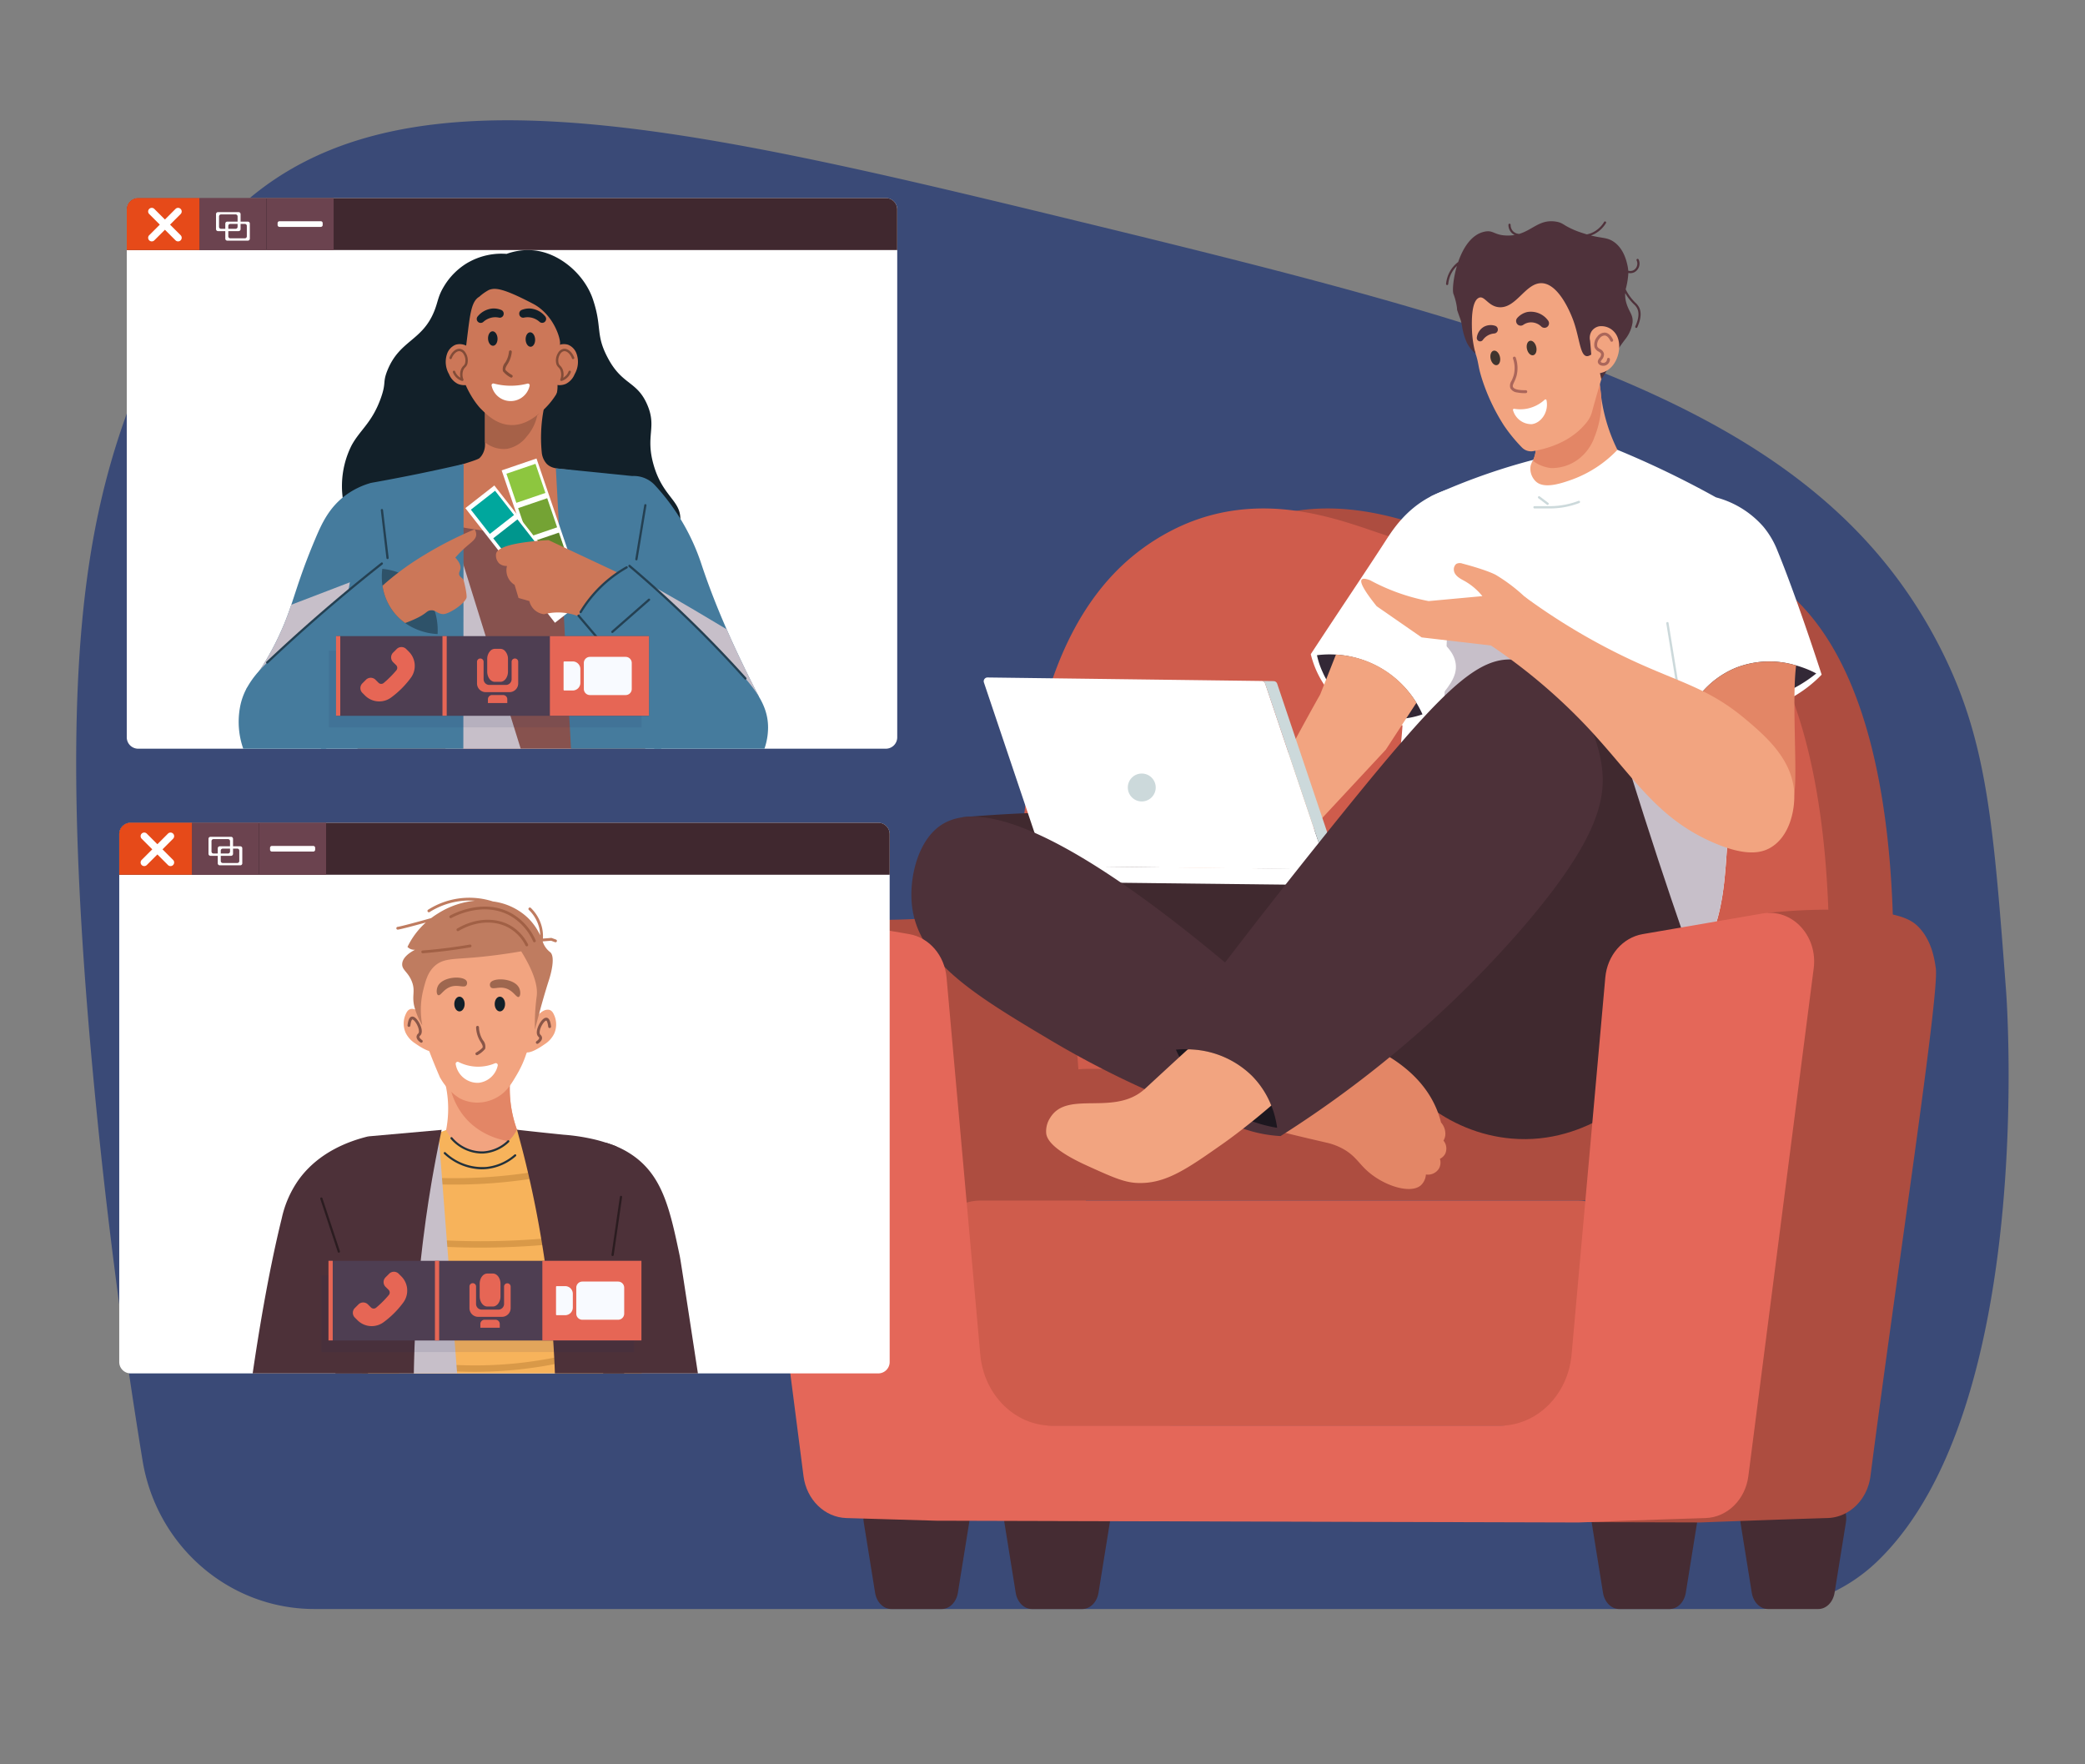 <svg xmlns="http://www.w3.org/2000/svg" xmlns:xlink="http://www.w3.org/1999/xlink" width="520" height="440" viewBox="0 0 520 440">
  <rect x="0" y="0" width="520" height="440" fill="#808080" stroke="none"/>
  <defs>
    <clipPath id="clip-path">
      <rect id="Rectangle_7384" data-name="Rectangle 7384" width="520" height="440" transform="translate(1039 6818)" fill="#fff" stroke="#707070" stroke-width="1"/>
    </clipPath>
    <clipPath id="clip-path-2">
      <path id="Path_18055" data-name="Path 18055" d="M0,0H481.949V380H0Z" fill="none"/>
    </clipPath>
    <clipPath id="clip-path-3">
      <rect id="Rectangle_7317" data-name="Rectangle 7317" width="481.949" height="380.002" fill="none"/>
    </clipPath>
    <clipPath id="clip-path-4">
      <rect id="Rectangle_7284" data-name="Rectangle 7284" width="86.017" height="99.588" fill="none"/>
    </clipPath>
    <clipPath id="clip-path-5">
      <path id="Path_17934" data-name="Path 17934" d="M118.881,251.641c.006,0,.012.006.017.012,1.328.766,48.04,34.171,72.463,51.5.773-.933,1.551-1.958,2.312-3.068,6.571-9.61,7.229-19.284,7.9-29.094,1.958-28.614,3.051-41.7,3.325-49.213-4.43-10.314-7.887-18.213-7.887-18.213s-4.866,45.5-12.593,39.208c-6.962-5.673-26.712-34.1-37.036-29.988-1.372.546-.829,1.26-3.031,2.605-7.4,4.52-18.018-2.312-18.888-.76-.726,1.3,7.733,4.131,8.49,9.826.884,6.645-9.586,10.644-14.729,26.112-.157.472-.276.855-.344,1.076" transform="translate(-118.881 -203.561)" fill="none"/>
    </clipPath>
    <linearGradient id="linear-gradient" x1="-0.383" y1="-1.166" x2="-0.379" y2="-1.166" gradientUnits="objectBoundingBox">
      <stop offset="0" stop-color="#fff"/>
      <stop offset="1" stop-color="#c7bfc9"/>
    </linearGradient>
    <clipPath id="clip-path-6">
      <rect id="Rectangle_7286" data-name="Rectangle 7286" width="14.46" height="57.801" fill="none"/>
    </clipPath>
    <clipPath id="clip-path-7">
      <path id="Path_17995" data-name="Path 17995" d="M687.093,510.084h14.46l-4.474-57.8L692,454.88Z" transform="translate(-687.093 -452.283)" fill="none"/>
    </clipPath>
    <linearGradient id="linear-gradient-2" x1="27.76" y1="2.168" x2="27.721" y2="2.168" xlink:href="#linear-gradient"/>
    <clipPath id="clip-path-8">
      <rect id="Rectangle_7288" data-name="Rectangle 7288" width="77.984" height="19.106" fill="none"/>
    </clipPath>
    <clipPath id="clip-path-9">
      <rect id="Rectangle_7296" data-name="Rectangle 7296" width="18.984" height="60.996" fill="none"/>
    </clipPath>
    <clipPath id="clip-path-10">
      <path id="Path_18021" data-name="Path 18021" d="M658.937,169.969l.016,4.814.218,56.181H677.92l-17.364-55.8Z" transform="translate(-658.937 -169.969)" fill="none"/>
    </clipPath>
    <linearGradient id="linear-gradient-3" x1="20.548" y1="4.661" x2="20.518" y2="4.661" xlink:href="#linear-gradient"/>
    <clipPath id="clip-path-11">
      <rect id="Rectangle_7298" data-name="Rectangle 7298" width="34.555" height="31.367" fill="none"/>
    </clipPath>
    <clipPath id="clip-path-12">
      <path id="Path_18029" data-name="Path 18029" d="M719.156,228.723a24.9,24.9,0,0,0,5.121,1.413l20.375-9.389,7.7-18.665,1.363-3.313c-.05.017-.363.134-.9.335-3.061,1.151-13.349,5.038-22.4,8.54-.547,1.62-1.117,3.2-1.827,4.921a69.808,69.808,0,0,1-9.427,16.158" transform="translate(-719.156 -198.769)" fill="none"/>
    </clipPath>
    <linearGradient id="linear-gradient-4" x1="12.72" y1="8.546" x2="12.704" y2="8.546" xlink:href="#linear-gradient"/>
    <clipPath id="clip-path-13">
      <rect id="Rectangle_7300" data-name="Rectangle 7300" width="31.691" height="29.986" fill="none"/>
    </clipPath>
    <clipPath id="clip-path-14">
      <path id="Path_18032" data-name="Path 18032" d="M553.492,201.88s7.529,14.17,10.729,20.5a47.426,47.426,0,0,0,20.961,9.478c-3.229-6.25-5.865-11.8-8.026-16.744-10.846-6.529-22.832-13.454-23.664-13.236" transform="translate(-553.492 -201.875)" fill="none"/>
    </clipPath>
    <linearGradient id="linear-gradient-5" x1="10.836" y1="8.826" x2="10.818" y2="8.826" xlink:href="#linear-gradient"/>
  </defs>
  <g id="Group_10439" data-name="Group 10439" transform="translate(-1017 -6544)">
    <g id="Mask_Group_5" data-name="Mask Group 5" transform="translate(-22 -274)" clip-path="url(#clip-path)">
      <g id="Mask_Group_2" data-name="Mask Group 2" transform="translate(1058 6848)" clip-path="url(#clip-path-2)">
        <g id="Group_10328" data-name="Group 10328">
          <g id="Group_10327" data-name="Group 10327" clip-path="url(#clip-path-3)">
            <path id="Path_17919" data-name="Path 17919" d="M14.531,68.008C23,46.181,27.236,35.267,37.831,24.446c39.355-40.2,109.953-24.072,210.193.265,117.884,28.62,187.722,47.3,217.762,108.64,10.87,22.2,12.426,42.761,15.539,83.893,0,0,7.853,103.746-32.174,142.186l-.152.145a42.536,42.536,0,0,1-29.388,11.693H59.4c-21.224,0-39.357-15.669-42.852-37.06-6.075-37.182-9.865-69.662-12.333-96.14C-5.03,138.853,2.062,100.138,14.531,68.008" transform="translate(0.001 0)" fill="#3a4a77"/>
            <path id="Path_17921" data-name="Path 17921" d="M144.755,637.832h12.552c1.972,0,3.668-1.7,4.047-4.05l2.835-17.6c.5-3.1-1.451-5.979-4.047-5.979H141.92c-2.6,0-4.546,2.881-4.047,5.979l2.835,17.6c.379,2.353,2.075,4.05,4.047,4.05" transform="translate(240.082 -266.563)" fill="#452c33"/>
            <path id="Path_17922" data-name="Path 17922" d="M78.862,637.832H91.414c1.972,0,3.668-1.7,4.047-4.05l2.835-17.6c.5-3.1-1.451-5.979-4.047-5.979H76.027c-2.6,0-4.546,2.881-4.047,5.979l2.835,17.6c.379,2.353,2.075,4.05,4.047,4.05" transform="translate(343.083 -266.563)" fill="#452c33"/>
            <path id="Path_17923" data-name="Path 17923" d="M404.838,637.832H417.39c1.972,0,3.668-1.7,4.047-4.05l2.835-17.6c.5-3.1-1.451-5.979-4.047-5.979H402c-2.6,0-4.546,2.881-4.047,5.979l2.835,17.6c.379,2.353,2.075,4.05,4.047,4.05" transform="translate(-166.469 -266.563)" fill="#452c33"/>
            <path id="Path_17924" data-name="Path 17924" d="M467.116,637.832h12.552c1.972,0,3.668-1.7,4.047-4.05l2.835-17.6c.5-3.1-1.451-5.979-4.047-5.979H464.281c-2.6,0-4.546,2.881-4.047,5.979l2.835,17.6c.379,2.353,2.075,4.05,4.047,4.05" transform="translate(-263.82 -266.563)" fill="#452c33"/>
            <path id="Path_17925" data-name="Path 17925" d="M251.245,322.606c2.454-23.27,9-102.96-25.148-130.576-20.306-16.423-32.817,3.511-84.6-13.89-10.666-3.584-29.455-10.922-49.523-1.985a54.4,54.4,0,0,0-14.67,9.73C57.674,204.207,54.2,234.62,52.159,252.453A186.891,186.891,0,0,0,58.924,326.7Z" transform="translate(199.822 -75.09)" fill="#ad4d40"/>
            <path id="Path_17926" data-name="Path 17926" d="M279.717,322.606c2.454-23.27,9-102.96-25.148-130.576-20.306-16.423-32.817,3.511-84.6-13.89-10.666-3.584-29.455-10.922-49.522-1.985a54.4,54.4,0,0,0-14.67,9.73c-19.632,18.322-23.109,48.735-25.147,66.568A186.891,186.891,0,0,0,87.4,326.7Z" transform="translate(155.316 -75.09)" fill="#cf5c4c"/>
            <path id="Path_17927" data-name="Path 17927" d="M141.616,452.909h168.77V438.8a18.736,18.736,0,0,0-18.736-18.736h-131.3A18.736,18.736,0,0,0,141.616,438.8Z" transform="translate(91.811 -183.503)" fill="#ad4d40"/>
            <path id="Path_17928" data-name="Path 17928" d="M32.144,350.517C47.007,424.35,61.475,477.753,69.756,490.835A31.479,31.479,0,0,0,80.451,501.28q11.227.328,22.448.662l160.109.437s21.125-.791,31.69-1.1c5.415-.16,9.936-4.577,10.695-10.445,6.591-51,17.216-120.164,16.3-126.655-.359-2.534-1.083-6.878-4.18-10.166-1.879-2-5.175-4.179-19.6-4.436a149.107,149.107,0,0,0-18.036.779,50.116,50.116,0,0,0-10.155,16.105c-4.241,10.977-1.813,20.332-2.71,30.328q-2.857,31.848-5.7,63.71c-.9,10.066-8.643,17.741-17.891,17.741H131.737c-9.254,0-17-7.675-17.9-17.741-1.562-17.482-4.247-29.359-5.42-60.6a324.271,324.271,0,0,0-2.993-33.44,30.724,30.724,0,0,0-9.319-10.812c-8.6-5.965-17.42-4.254-30.412-3.7a200.284,200.284,0,0,1-33.552-1.437" transform="translate(142.1 -152.7)" fill="#ad4d40"/>
            <path id="Path_17929" data-name="Path 17929" d="M332.332,478.384c5.679,0,10.12,3.974,9.566,8.561q-2.008,16.636-4.012,33.275c-.977,8.114-9.383,14.3-19.424,14.3H197.216c-10.049,0-18.455-6.192-19.432-14.309q-2-16.636-4.009-33.266c-.553-4.587,3.889-8.561,9.567-8.561Z" transform="translate(42.168 -208.978)" fill="#cf5c4c"/>
            <path id="Path_17930" data-name="Path 17930" d="M137.1,140.869a32.858,32.858,0,0,1,6.779-2.691s9.6-2.731,10.761-4.412a.459.459,0,0,0,.032-.056,9.056,9.056,0,0,0,.765-3.068c.921-5.421,1.4-8.133,1.364-11.441a47.719,47.719,0,0,0-.7-7.5l15.054.629c.055.868.153,2.081.339,3.521a42.605,42.605,0,0,0,4.259,15.124,32.659,32.659,0,0,0,9.274,11.486c1.616,1.209,2.788,1.884,5.009,3.721a32.626,32.626,0,0,1,6.186,6.827c-4.9,16.2-21.763,25.424-37.149,21.243-14.1-3.831-23.753-18.051-21.976-33.389" transform="translate(208.631 -48.798)" fill="#f2a480"/>
            <path id="Path_17931" data-name="Path 17931" d="M182.506,120.367c-.011-.94-.054-1.854-.118-2.744l14.322-3.249a23.438,23.438,0,0,1-.974,14.589,11.87,11.87,0,0,1-4.2,5.658,11.12,11.12,0,0,1-6.557,2.078,9.052,9.052,0,0,1-4.6-1.823,9.031,9.031,0,0,0,.765-3.068c.921-5.421,1.4-8.133,1.364-11.441" transform="translate(182.929 -49.963)" fill="#e38666"/>
            <path id="Path_17932" data-name="Path 17932" d="M283.113,366.079c-25.512-4.517-38.214-7.073-49.436-18.01-14.418-14.051-17.4-32.369-18.187-40.444,9.822-.854,20.257-1.35,31.246-1.331A357.1,357.1,0,0,1,330.8,316.533c18.142,13.139,27.243,27.937,23.387,37.223-1.491,3.591-4.6,5.657-8,7.421-15.691,8.148-35.781,9.734-63.072,4.9" transform="translate(5.534 -133.802)" fill="#40292f"/>
            <path id="Path_17933" data-name="Path 17933" d="M118.758,255.469c2.015,1.585,4.127,3.166,6.342,4.722,0,0,3.452,2.421,6.972,4.59,23.634,14.55,48.676,18.637,68.995,19.055a42.67,42.67,0,0,0,5.9-5.861c.773-.933,1.551-1.958,2.312-3.068,6.571-9.61,7.229-19.284,7.9-29.094,1.958-28.614,3.051-41.7,3.325-49.213a43.266,43.266,0,0,0-.7-11.425q-2.67-13.694-5.346-27.394c-3.933-2.187-8.145-4.379-12.638-6.537-4.109-1.969-8.093-3.732-11.923-5.312a29.669,29.669,0,0,1-11.35,7.424c-2.5.882-6.948,2.462-9.038.43a4.407,4.407,0,0,1-1.3-3.686,3.832,3.832,0,0,1,.773-1.688c-.979.257-1.958.521-2.948.8a156.573,156.573,0,0,0-22.695,8.345c-.681,1.385-6.136,24.486-6.147,27.308-.006,1.86-.029,4.625-.08,8.843-.04,2.839-.121,6.439-.32,11.43-.04,1.065-.086,2.084-.132,3.045-.092,1.941-.183,3.686-.286,5.266-.155,2.455-.327,4.5-.533,6.25-.109.979-.234,1.86-.366,2.661-.189,1.156-.4,2.146-.635,3.028-.1.383-.212.744-.326,1.088-.132.412-.275.8-.424,1.173a24.118,24.118,0,0,1-1.179,2.438c-2.862,5.088-9.233,10.377-12.135,16.462a21.657,21.657,0,0,0-2.009,8.918" transform="translate(194.496 -63.749)" fill="#fff"/>
            <g id="Group_10300" data-name="Group 10300" transform="translate(328.983 114.637)" style="mix-blend-mode: multiply;isolation: isolate">
              <g id="Group_10299" data-name="Group 10299">
                <g id="Group_10298" data-name="Group 10298" clip-path="url(#clip-path-4)">
                  <g id="Group_10297" data-name="Group 10297" transform="translate(0 0)">
                    <g id="Group_10296" data-name="Group 10296" clip-path="url(#clip-path-5)">
                      <rect id="Rectangle_7283" data-name="Rectangle 7283" width="124.519" height="129.386" transform="matrix(-0.863, -0.505, 0.505, -0.863, 64.11, 137.065)" fill="url(#linear-gradient)"/>
                    </g>
                  </g>
                </g>
              </g>
            </g>
            <path id="Path_17935" data-name="Path 17935" d="M95.045,166.974a23.7,23.7,0,0,1,11.806,7.288,21.711,21.711,0,0,1,3.564,6.067c4.539,11.066,9.825,27.248,11,30.859a31.857,31.857,0,0,1-34.793,7.441,74.128,74.128,0,0,1-3.67-20.286c-.277-7.263-.563-13.56,2.881-20.392a31.886,31.886,0,0,1,9.214-10.978" transform="translate(313.907 -72.941)" fill="#fff"/>
            <path id="Path_17936" data-name="Path 17936" d="M148.617,240.687a.324.324,0,0,0,.046,0,.287.287,0,0,0,.237-.329l-2.91-17.944a.283.283,0,0,0-.328-.236.286.286,0,0,0-.237.328l2.91,17.944a.286.286,0,0,0,.282.24" transform="translate(251.15 -97.053)" fill="#ccd9db"/>
            <path id="Path_17937" data-name="Path 17937" d="M190.09,170.4h4.2a20.414,20.414,0,0,0,6.978-1.357.286.286,0,1,0-.218-.529,20.2,20.2,0,0,1-6.759,1.314h-4.2a.286.286,0,0,0,0,.572" transform="translate(173.618 -73.603)" fill="#ccd9db"/>
            <path id="Path_17938" data-name="Path 17938" d="M206.067,168.636a.286.286,0,0,0,.173-.515l-2.113-1.6a.286.286,0,0,0-.346.457l2.114,1.6a.283.283,0,0,0,.172.058" transform="translate(160.898 -72.719)" fill="#ccd9db"/>
            <path id="Path_17939" data-name="Path 17939" d="M85.179,249.18c.28.07.587.146.917.221a34.166,34.166,0,0,0,24.839-3.855,33.849,33.849,0,0,0,4.188-2.9,25.289,25.289,0,0,0-5.026-2,22.964,22.964,0,0,0-15.141.628,22.47,22.47,0,0,0-8.77,6.575c-.4.5-.74.947-1.007,1.326" transform="translate(318.857 -104.694)" fill="#332836"/>
            <path id="Path_17940" data-name="Path 17940" d="M95.636,247.854c-.03.517-.059,1.03-.09,1.547q-.721,12.11-1.444,24.225c.24,1.093,1.732,7.355,7.4,10.224,3.506,1.775,8.819,2.551,12.682-.19,3.453-2.45,4.148-6.569,4.895-10.994.848-5.027-.629-23.469.468-32.015a22.956,22.956,0,0,0-15.141.628,22.472,22.472,0,0,0-8.771,6.575" transform="translate(309.407 -104.693)" fill="#e38666"/>
            <path id="Path_17941" data-name="Path 17941" d="M180.614,80c.145.433.254.728.311.849.029.061.238.516.476,1.154.135.364.279.8.438,1.389.31,1.133.389,1.973.71,3.284,0,0,.242.993.731,2.473a49.736,49.736,0,0,0,5.289,11.051,39.838,39.838,0,0,0,4.5,5.506,3.172,3.172,0,0,0,2.807.915c4.06-.711,9.66-2.5,13.381-7.238l.019-.023a7.341,7.341,0,0,0,1.3-2.628q1.069-3.966,2.3-8.041.418-1.382.848-2.749c.005-.1.006-.149.007-.2.011-3.082-2.465-4.461-3.278-9.881a.413.413,0,0,1-.008-.051c-1-6.717-2.357-15.8-6.98-19.024-6.65-4.642-21.942,1.512-24.231,10-1.166,4.311.594,10.831,1.381,13.211" transform="translate(167.501 -24.112)" fill="#f2a480"/>
            <path id="Path_17942" data-name="Path 17942" d="M163.968,57.174A7.761,7.761,0,0,1,166,54.858c1.2-3.479,3.3-6.9,6.609-7.564,2.229-.449,2.283.895,5.545.969a10.043,10.043,0,0,0,1.935-.137,2.687,2.687,0,0,1-.876-.652,2.824,2.824,0,0,1-.679-1.893.271.271,0,0,1,.274-.268h0a.271.271,0,0,1,.265.274,2.317,2.317,0,0,0,.543,1.528,2.275,2.275,0,0,0,1.6.742c3.4-1.032,5.138-3.624,9-3.086,1.531.214,1.776.61,3.076,1.319a20.775,20.775,0,0,0,3.523,1.486c.457.157.881.291,1.278.407a6.434,6.434,0,0,0,1.741-.638,6.847,6.847,0,0,0,2.559-2.467.271.271,0,0,1,.464.282,7.376,7.376,0,0,1-2.764,2.663,7.043,7.043,0,0,1-.98.438c2.825.7,4.029.463,5.615,1.518,2.534,1.687,3.238,4.812,3.478,5.873a9.369,9.369,0,0,1,.208,1.382,1.767,1.767,0,0,0,1.269-.095,1.892,1.892,0,0,0,.817-2.472.271.271,0,0,1,.5-.222,2.439,2.439,0,0,1-1.072,3.181,2.24,2.24,0,0,1-1.049.226,2.383,2.383,0,0,1-.436-.053,20.111,20.111,0,0,1-.67,4.083,12.018,12.018,0,0,0,1.528,2.366,12.768,12.768,0,0,0,.9.974,4.241,4.241,0,0,1,.913,1.155c.632,1.254.481,2.928-.448,4.976a.272.272,0,0,1-.253.159.273.273,0,0,1-.24-.384c.858-1.891,1.012-3.407.457-4.508a3.759,3.759,0,0,0-.812-1.015,13.5,13.5,0,0,1-.937-1.012,12.514,12.514,0,0,1-1.223-1.775,7.262,7.262,0,0,0,.386,2.8c.656,2,1.581,2.628,1.453,4.468a8.848,8.848,0,0,1-1.8,4.208,38.611,38.611,0,0,0-2.85,4.219c-.035.078-.248.542-.535,1.18-.129.287-.3.645-.533,1.108-.313.614-.537,1.016-.537,1.016-.539.968-1.068,1.8-1.539,2.491-.166-.691-.393-1.7-.613-2.928-.381-2.135-.411-3.085-1.013-3.334-.714-.3-1.26.592-2.047.493-1.75-.22-1.769-5.132-3.612-9.653-.548-1.344-3.319-8.142-7.35-8.521-4.256-.4-6.565,6.539-11.085,5.955-2.549-.33-3.456-2.943-4.81-2.333-1.9.854-1.8,5.841-1.742,7.865a25.79,25.79,0,0,0,.912,6.083,8.686,8.686,0,0,1-2.206-2.8,16.62,16.62,0,0,1-1.142-3.851,12.035,12.035,0,0,0-.4-1.808s-.622-1.722-.831-2.362a1.022,1.022,0,0,1-.043-.185,6.01,6.01,0,0,0-.094-.9,15.364,15.364,0,0,0-.6-2.417c-.109-.325-.2-.556-.21-.587-.29-.768-.083-3.787.861-6.971a7.2,7.2,0,0,0-2.16,4.517.271.271,0,0,1-.276.246h-.019a.271.271,0,0,1-.244-.3,7.762,7.762,0,0,1,.989-3.139" transform="translate(178.673 -19.526)" fill="#4f323b"/>
            <path id="Path_17943" data-name="Path 17943" d="M172.537,94.774a3.085,3.085,0,0,1,.417-2.423,2.984,2.984,0,0,1,1.794-1.169,4.294,4.294,0,0,1,3.944,1.552c2.08,2.478,1.123,7.715-2.028,9.529a5.783,5.783,0,0,1-3.439.662Z" transform="translate(205.034 -39.799)" fill="#f2a480"/>
            <path id="Path_17944" data-name="Path 17944" d="M176.9,102.211a1.742,1.742,0,0,0,1.206-.072,1.656,1.656,0,0,0,.958-1.437.363.363,0,1,0-.725-.037.934.934,0,0,1-.533.814,1.041,1.041,0,0,1-.757.019.489.489,0,0,1-.273-.2c-.046-.1.118-.328.277-.547a1.964,1.964,0,0,0,.523-1.468,1.7,1.7,0,0,0-.96-1.163c-.326-.2-.607-.377-.714-.7a2.375,2.375,0,0,1,.583-1.959,1.6,1.6,0,0,1,1.309-.726c.826.078,1.357,1.292,1.379,1.343a.363.363,0,0,0,.667-.286c-.119-.276-.779-1.657-1.975-1.779a2.292,2.292,0,0,0-1.946.993,3.073,3.073,0,0,0-.707,2.64,2.082,2.082,0,0,0,1.02,1.094c.372.231.584.376.627.656a1.369,1.369,0,0,1-.393.933c-.268.368-.569.783-.353,1.269a1.167,1.167,0,0,0,.678.585,1.081,1.081,0,0,0,.107.036" transform="translate(203.455 -41.062)" fill="#ab665a"/>
            <path id="Path_17945" data-name="Path 17945" d="M214.9,113.579a9.844,9.844,0,0,0,2.229.174.363.363,0,0,0-.012-.725c-1.82.029-2.955-.257-3.2-.806-.129-.293.014-.63.3-1.247a9.276,9.276,0,0,0,.614-1.62,7.883,7.883,0,0,0-.228-4.461.363.363,0,0,0-.69.224,7.168,7.168,0,0,1,.216,4.054,8.568,8.568,0,0,1-.571,1.5,2.19,2.19,0,0,0-.3,1.844,2.133,2.133,0,0,0,1.643,1.065" transform="translate(144.422 -45.713)" fill="#ab665a"/>
            <path id="Path_17946" data-name="Path 17946" d="M209.135,99.7c.228.994.931,1.68,1.571,1.533s.973-1.072.744-2.066-.931-1.68-1.571-1.533-.973,1.072-.745,2.066" transform="translate(152.691 -42.644)" fill="#40342e"/>
            <path id="Path_17947" data-name="Path 17947" d="M225.218,104.074c.228.994.931,1.68,1.571,1.533s.973-1.072.744-2.066-.931-1.68-1.571-1.533-.973,1.072-.744,2.066" transform="translate(127.55 -44.553)" fill="#40342e"/>
            <path id="Path_17948" data-name="Path 17948" d="M204.468,126.3a.271.271,0,0,1,.3-.362,8.955,8.955,0,0,0,3.177-.026,9.14,9.14,0,0,0,4.433-2.249.273.273,0,0,1,.449.157c.6,3.056-1.472,5.727-3.722,5.957a4.771,4.771,0,0,1-4.635-3.478" transform="translate(153.88 -53.992)" fill="#fff"/>
            <path id="Path_17949" data-name="Path 17949" d="M192.019,240.811c-10.132-4.729-22.6,2.328-25.115,3.752-32.441,18.363-25.959,80.926-25.429,85.544,5.732,15.85,19.58,26.972,35.374,28.331,19.573,1.684,32.488-12.458,34.109-14.295,11.4-12.918,10.792-28.238,10.6-31.338-2.615-7.415-6.8-19.522-11.642-34.706-7.8-24.444-9.851-33.53-17.9-37.288" transform="translate(181.135 -104.493)" fill="#40292f"/>
            <path id="Path_17950" data-name="Path 17950" d="M281.486,162.808a25.567,25.567,0,0,0-5.606,2.123c-6.278,3.27-9.516,8.353-11.39,11.254-4.68,7.244-10.99,16.575-18.531,28.075a23.98,23.98,0,0,0,9.669,14.068c10.635,7.091,22.68,1.837,23.463,1.479l2.394-57" transform="translate(61.948 -71.121)" fill="#fff"/>
            <path id="Path_17951" data-name="Path 17951" d="M259.567,236.725a19.669,19.669,0,0,0,1.4,4.185,19.506,19.506,0,0,0,20.115,11.63,20.291,20.291,0,0,0,4.8-1.066,25.56,25.56,0,0,0-1.522-2.884,25.443,25.443,0,0,0-24.8-11.865" transform="translate(49.887 -103.326)" fill="#332836"/>
            <path id="Path_17952" data-name="Path 17952" d="M344.866,305.561l-14.153,3.226c-7.2,1.542-11.849,4.03-11.829,6.487.018,2.178,3.694,3.829,5.151,4.484,5.861,2.632,11.744,1.161,14.4.286a19.132,19.132,0,0,0,13.833-3.077l-7.407-11.406" transform="translate(-49.905 -133.482)" fill="#f2a480"/>
            <path id="Path_17953" data-name="Path 17953" d="M262.269,283.923l11.1,2.926,24.686-26.535,7.628-11.686a24.935,24.935,0,0,0-20.072-12.013l-3.907,9.9q-3.319,5.884-6.609,12.03-6.92,12.938-12.823,25.378" transform="translate(28.571 -103.363)" fill="#f2a480"/>
            <path id="Path_17954" data-name="Path 17954" d="M261.41,402.464c4.95-.887,16.495-2.226,28.481,3.5,4.21,2.011,13.76,6.57,17.673,16.437a23.871,23.871,0,0,1,.964,3,4.246,4.246,0,0,1,1.06,3.24,3.612,3.612,0,0,1-.443,1.278,3.127,3.127,0,0,1,.438,3.249,2.885,2.885,0,0,1-1.326,1.283,3.17,3.17,0,0,1-.237,2.423,3.238,3.238,0,0,1-3.261,1.493,4.049,4.049,0,0,1-1.308,2.74c-2.649,2.2-9.4.03-13.539-3.838-2.081-1.943-3.026-3.867-6.232-5.508a15.643,15.643,0,0,0-3.71-1.334c-15.361-3.565-29.056-6.744-30.778-12.044-.7-2.151-.076-6.657,12.221-15.913" transform="translate(31.865 -175.463)" fill="#e38666"/>
            <path id="Path_17955" data-name="Path 17955" d="M299.826,330.2l-.033,2.572a1.412,1.412,0,0,0,1.392,1.433L371.1,335l.051-3.986Z" transform="translate(-58.03 -144.246)" fill="#fff"/>
            <path id="Path_17956" data-name="Path 17956" d="M220.55,331.8l-.036,2.807a1.18,1.18,0,0,0,1.165,1.194l42.473.543a2,2,0,0,0,2.016-1.885,2.075,2.075,0,0,0-2.075-2.1Z" transform="translate(91.594 -144.943)" fill="#ccd9db"/>
            <path id="Path_17957" data-name="Path 17957" d="M301.573,247.989l15.406,45.752,70.348.9-15.617-46.385a.95.95,0,0,0-.888-.646l-68.338-.873a.949.949,0,0,0-.912,1.253" transform="translate(-75.183 -107.784)" fill="#fff"/>
            <path id="Path_17958" data-name="Path 17958" d="M377.7,292.76a3.479,3.479,0,1,0,3.479-3.479,3.479,3.479,0,0,0-3.479,3.479" transform="translate(-115.422 -126.37)" fill="#ccd9db"/>
            <path id="Path_17959" data-name="Path 17959" d="M296.194,248.287a.951.951,0,0,1,.888.646L312.7,295.318l3,.038-15.617-46.385a.951.951,0,0,0-.888-.646Z" transform="translate(-0.554 -108.462)" fill="#ccd9db"/>
            <path id="Path_17960" data-name="Path 17960" d="M325.568,347.109c.116.112.239.228.366.336,6.107,5.534,14.693,10.7,24.784,16.7a234.855,234.855,0,0,0,26.1,13.37c6.395,2.793,13.481,5.56,21.262,8.129l0-.007L411.681,360c-1.712-1.557-3.533-3.186-5.434-4.879-11.982-10.626-27.408-23.478-42.08-33.015-16.663-10.831-32.345-17.39-40.893-11.558-5.737,3.917-7.873,13.135-7.168,19.841.673,6.452,4.061,11.745,9.463,16.724" transform="translate(-107.676 -134.706)" fill="#4d3139"/>
            <path id="Path_17961" data-name="Path 17961" d="M268.32,238.938c-10.329-1.617-19.486,7.824-48.964,44.593-16.378,20.428-29.759,38.055-39.611,51.327a31.839,31.839,0,0,0,7.769,13.271,33.2,33.2,0,0,0,21.547,9.493,273.576,273.576,0,0,0,59.207-50.616c19.878-22.776,21.994-33.247,20.914-41.516-1.5-11.465-9.94-24.841-20.862-26.552" transform="translate(91.315 -104.303)" fill="#4d3139"/>
            <path id="Path_17962" data-name="Path 17962" d="M323.935,411.463c.029.074.069.149.1.229.131.274.269.583.424.9.109.229.229.464.355.71a33.06,33.06,0,0,0,18.179,16.044c.492.183.968.343,1.425.487.561.177,1.1.332,1.6.458,1.265.326,2.335.538,3.159.664a26.444,26.444,0,0,0-.584-2.919c-.12-.44-.252-.9-.418-1.391-.137-.4-.286-.813-.458-1.242a22.093,22.093,0,0,0-4.825-7.412,23.147,23.147,0,0,0-15-6.571h-.006c-.16-.012-.315-.023-.469-.029a.127.127,0,0,0-.046,0,22.8,22.8,0,0,0-3.034.04c-.172.011-.3.029-.4.034" transform="translate(-49.655 -179.698)" fill="#1d171f"/>
            <path id="Path_17963" data-name="Path 17963" d="M158.532,241.632c-9.326-7.883-16.3-9.147-28.553-14.849a158.127,158.127,0,0,1-26.691-15.832l-8.375,12.185a141.741,141.741,0,0,1,23.666,19.976c11.689,12.335,17.227,22.777,31.563,29.078,8.214,3.61,12.094,2.677,14.3,1.459,4.786-2.641,6.263-9.136,6.095-13.524-.324-8.452-6.953-14.222-12-18.492" transform="translate(257.949 -92.152)" fill="#f2a480"/>
            <path id="Path_17964" data-name="Path 17964" d="M211.415,200.191q.405-.465,2.063.16a50.543,50.543,0,0,0,14.626,5.208l13.4-1.235a15.553,15.553,0,0,0-4.543-3.832c-.72-.387-2.343-1.167-2.546-2.512a1.806,1.806,0,0,1,.556-1.677,1.862,1.862,0,0,1,1.551-.1c6.487,1.719,8.365,2.842,8.365,2.842a42.731,42.731,0,0,1,8.874,7.113c-.28,0-2.744,3.828-4.025,5.9a58.238,58.238,0,0,1-3.38,4.894l-19.994-2.335-11.226-7.78q-4.565-5.681-3.721-6.649" transform="translate(109.201 -85.656)" fill="#f2a480"/>
            <path id="Path_17965" data-name="Path 17965" d="M326.567,432.372c.149,1.087.893,3.823,10.16,8.036,6.141,2.788,9.209,4.184,12.507,4.327,7.04.3,12.346-3.423,21.515-9.868,1.654-1.162,4.23-3.085,7.229-5.5.6-.475,1.2-.973,1.826-1.488q1.331-1.1,2.725-2.3c.057-.052.121-.1.177-.155a22.1,22.1,0,0,0-4.825-7.412,23.148,23.148,0,0,0-15-6.571h-.006c-.16-.011-.315-.023-.47-.029a.124.124,0,0,0-.046,0c-.189.006-.349.017-.487.029a3.528,3.528,0,0,1-.269.235c-.532.487-1.144,1.047-1.8,1.648-3.618,3.32-8.568,7.893-8.568,7.893-7.624,7.046-19.358.252-23.657,7.235a6.11,6.11,0,0,0-1.007,3.921" transform="translate(-84.643 -179.72)" fill="#f2a480"/>
            <path id="Path_17966" data-name="Path 17966" d="M203.639,87.527a1.13,1.13,0,0,0,1.686.5,3.452,3.452,0,0,1,1.636-.612,3.686,3.686,0,0,1,2.89,1.051,1.133,1.133,0,0,0,1.663-1.527,5.331,5.331,0,0,0-5.213-2.112,4.763,4.763,0,0,0-2.459,1.473,1.137,1.137,0,0,0-.213,1.2Z" transform="translate(155.574 -37.01)" fill="#4f323b"/>
            <path id="Path_17967" data-name="Path 17967" d="M226.261,94.247a.83.83,0,0,0,1.435.154,3.865,3.865,0,0,1,2.842-1.616.978.978,0,0,0,.864-1.256l-.006-.018a.959.959,0,0,0-.626-.641,3.566,3.566,0,0,0-2.82.251,3.644,3.644,0,0,0-1.753,2.674.823.823,0,0,0,.063.452" transform="translate(123.124 -39.617)" fill="#4f323b"/>
            <path id="Path_17968" data-name="Path 17968" d="M86.234,364.8q8.149,63.331,16.3,126.655c.753,5.869,5.274,10.285,10.695,10.445q11.227.328,22.448.662L295.79,503s21.125-.791,31.69-1.1c5.415-.16,9.936-4.577,10.695-10.445q8.149-63.322,16.3-126.655c1.041-8.074-5.35-14.952-12.723-13.679l-29.927,5.149c-5,.861-8.831,5.309-9.325,10.812q-1.357,15.167-2.71,30.328-2.857,31.848-5.7,63.71c-.9,10.067-8.643,17.742-17.892,17.742H164.519c-9.254,0-17-7.675-17.9-17.742q-2.708-30.305-5.421-60.6-1.5-16.72-2.993-33.44c-.488-5.5-4.322-9.951-9.319-10.812l-29.932-5.149c-7.367-1.273-13.764,5.605-12.723,13.679" transform="translate(78.864 -153.315)" fill="#e46759"/>
            <path id="Path_17969" data-name="Path 17969" d="M495.534,313.913V445.551a2.846,2.846,0,0,0,2.848,2.848h186.45a2.846,2.846,0,0,0,2.848-2.848V313.913a2.844,2.844,0,0,0-2.848-2.837H498.382a2.844,2.844,0,0,0-2.848,2.837" transform="translate(-484.796 -135.891)" fill="#fff"/>
            <path id="Path_17970" data-name="Path 17970" d="M648,446.931l29.156.7a33.328,33.328,0,0,1-5.67-8,29.848,29.848,0,0,1-2.752-8.249,30.277,30.277,0,0,1-.266-8.726,19.988,19.988,0,0,1-2.411.83,24.529,24.529,0,0,1-13.006-.105q-.716-.2-1.356-.4a27.841,27.841,0,0,1-3.7,23.951" transform="translate(-560.14 -184.632)" fill="#f2a480"/>
            <path id="Path_17971" data-name="Path 17971" d="M658.072,423.378a17.759,17.759,0,0,0,3.339,9.03c4.58,6.195,11.831,7.132,15.1,7.22a29.828,29.828,0,0,1-2.752-8.249,30.277,30.277,0,0,1-.266-8.726,19.9,19.9,0,0,1-2.411.829,24.521,24.521,0,0,1-13.006-.1" transform="translate(-565.157 -184.632)" fill="#e38666"/>
            <path id="Path_17972" data-name="Path 17972" d="M605.372,453.881v.212c.023.977.028,1.938.044,2.893.011.542.017,1.089.023,1.625v.006q.092,7.322.156,13.863c0,.542.006,1.089.011,1.625.006.759.017,1.508.017,2.245.034,2.9.05,5.686.067,8.344.006.509.006,1.017.011,1.514v.006c0,.346.006.681.006,1.022v.62c0,1.223.006,2.418.006,3.6.023,3.714.023,7.177.023,10.411,0,.559-.006,1.112-.006,1.659-.006.916-.006,1.809-.017,2.675,0,.536,0,1.062-.006,1.586h69.658c-.519-11.684-1.642-24.759-4.094-34.835-.078-.352-.168-.7-.257-1.05-.034-.117-.062-.24-.1-.358a.6.6,0,0,0-.023-.073c-.006-.022-.011-.05-.017-.067a71.541,71.541,0,0,0-4.507-12.293q-.813-1.717-1.782-3.547c-.246-.469-.508-.949-.787-1.435-.318-.564-.642-1.122-.978-1.692l-14.3-4.166a17.622,17.622,0,0,1-4.239-1.251h-.006a11.262,11.262,0,0,1-1.972,2.692c-.056.061-.112.123-.179.19a9.546,9.546,0,0,1-5.87,2.759,9.856,9.856,0,0,1-8.478-3.731,10.119,10.119,0,0,1-1.178-1.838H626.6c-.4.157-.81.3-1.218.447q-6.376,2.32-13.36,4.417c-1.642.486-3.256.961-4.859,1.4-.212.061-.425.123-.637.173a.006.006,0,0,0-.006.006c-.352.112-.71.224-1.067.329a.4.4,0,0,0-.078.023" transform="translate(-534.337 -195.275)" fill="#f7b35b"/>
            <path id="Path_17973" data-name="Path 17973" d="M624.505,462.5c.011.542.016,1.09.026,1.628a129.235,129.235,0,0,0,23.115,2.085q4.012,0,8.02-.244a129.427,129.427,0,0,0,28.013-4.888c-.25-.474-.511-.952-.787-1.437a127.376,127.376,0,0,1-58.387,2.856" transform="translate(-553.426 -200.792)" fill="#d99948"/>
            <path id="Path_17974" data-name="Path 17974" d="M612.633,491.4c.005.542.011,1.085.016,1.622a190.187,190.187,0,0,0,29.539,2.308c.851,0,1.7-.005,2.543-.021a191.06,191.06,0,0,0,33.587-3.441c-.112-.479-.234-.952-.357-1.415-.011-.048-.026-.091-.037-.139a188.628,188.628,0,0,1-65.291,1.085" transform="translate(-541.378 -214.188)" fill="#d99948"/>
            <path id="Path_17975" data-name="Path 17975" d="M610.625,513.052c0,.34.005.681.005,1.021v.628a103.38,103.38,0,0,0,26.077,3.345q3.351,0,6.707-.213a103.884,103.884,0,0,0,33.427-7.839.8.8,0,0,0,.431-1.043.805.805,0,0,0-1.042-.431,102.232,102.232,0,0,1-65.6,4.532" transform="translate(-539.264 -222.117)" fill="#d99948"/>
            <path id="Path_17976" data-name="Path 17976" d="M607.164,542.916a103.308,103.308,0,0,0,28.008,3.867q3.343,0,6.707-.218a103.9,103.9,0,0,0,33.427-7.835.8.8,0,1,0-.617-1.473,102.18,102.18,0,0,1-67.519,4c0,.559-.005,1.112-.005,1.66" transform="translate(-535.776 -234.669)" fill="#d99948"/>
            <path id="Path_17977" data-name="Path 17977" d="M671.663,454.394q.236,0,.479-.012a10.094,10.094,0,0,0,6.419-2.864.266.266,0,0,0-.373-.379,9.556,9.556,0,0,1-6.073,2.711,9.783,9.783,0,0,1-7.709-3.454.266.266,0,1,0-.407.342,10.448,10.448,0,0,0,7.664,3.655" transform="translate(-570.593 -196.71)" fill="#22313b"/>
            <path id="Path_17978" data-name="Path 17978" d="M670.356,461.2a12.53,12.53,0,0,0,1.345-.073,13.126,13.126,0,0,0,7.2-3.191.266.266,0,1,0-.349-.4,12.6,12.6,0,0,1-6.91,3.064,13.3,13.3,0,0,1-10.268-3.625.266.266,0,1,0-.367.386,14.063,14.063,0,0,0,9.346,3.841" transform="translate(-569.253 -199.591)" fill="#22313b"/>
            <path id="Path_17979" data-name="Path 17979" d="M622.542,507.781c-.028-.774-.053-1.551-.086-2.317-.027-.541-.053-1.082-.08-1.617q-.391-7.588-1.177-14.707c-.053-.534-.114-1.056-.18-1.584v-.007q-.692-6.074-1.624-11.767c-.08-.528-.167-1.063-.26-1.584-.862-5.212-1.858-10.184-2.927-14.888-.087-.388-.174-.762-.261-1.143-.033-.14-.067-.274-.1-.415q-.9-3.879-1.871-7.5c-.288-1.082-.575-2.151-.869-3.2,0-.014-.007-.02-.007-.034,5.192.586,9.071.986,11.606,1.239a49.107,49.107,0,0,1,8.289,1.32,42.167,42.167,0,0,1,4.924,1.612c-.122,8.991-.046,18.375.28,28.12.331,9.889.893,19.391,1.63,28.475Z" transform="translate(-503.154 -195.274)" fill="#4d3139"/>
            <path id="Path_17980" data-name="Path 17980" d="M646.228,395.324c.885-1.128,2.059-1.676,2.917-1.4.687.222.98.913,1.242,1.533a5.672,5.672,0,0,1-.087,4.336,6.491,6.491,0,0,1-2.326,2.631c-3.956,2.779-4.753,1.978-4.753,1.978Z" transform="translate(-531.071 -172.052)" fill="#f2a480"/>
            <path id="Path_17981" data-name="Path 17981" d="M645.838,403.923a.352.352,0,0,0,.207-.066c.708-.507,1.026-1,.971-1.5a1.11,1.11,0,0,0-.358-.666,1.262,1.262,0,0,1-.118-.134c-.3-.42,0-1.6.634-2.577.462-.707.828-.883.907-.864,0,0,.3.1.484,1.566a.356.356,0,0,0,.706-.088c-.173-1.392-.5-2.063-1.049-2.175-.674-.137-1.319.675-1.644,1.172-.7,1.063-1.186,2.573-.62,3.376a1.878,1.878,0,0,0,.182.214c.114.121.158.173.167.254.023.212-.224.52-.678.845a.356.356,0,0,0,.208.645" transform="translate(-530.834 -173.601)" fill="#8a5648"/>
            <path id="Path_17982" data-name="Path 17982" d="M701.9,394.965c-.885-1.128-2.059-1.676-2.917-1.4-.687.222-.98.913-1.242,1.533a5.671,5.671,0,0,0,.087,4.336,6.49,6.49,0,0,0,2.326,2.631c3.955,2.779,4.753,1.978,4.753,1.978Z" transform="translate(-615.67 -171.895)" fill="#f2a480"/>
            <path id="Path_17983" data-name="Path 17983" d="M705.766,403.421a.356.356,0,0,0,.207-.645c-.454-.326-.7-.634-.678-.845.008-.081.052-.133.167-.254a1.949,1.949,0,0,0,.182-.214c.565-.8.075-2.313-.62-3.376-.325-.5-.969-1.31-1.644-1.172-.551.112-.875.783-1.048,2.175a.356.356,0,0,0,.706.088c.183-1.465.481-1.566.484-1.566.08-.017.444.158.906.864.639.977.929,2.157.634,2.577a1.257,1.257,0,0,1-.117.134,1.109,1.109,0,0,0-.358.666c-.055.5.262.993.971,1.5a.353.353,0,0,0,.207.066" transform="translate(-619.696 -173.382)" fill="#8a5648"/>
            <path id="Path_17984" data-name="Path 17984" d="M651.514,360.57c2.266-4.287,7.507-8.684,13.942-8.6,8.421.114,13.878,7.838,15.247,13.149a22.014,22.014,0,0,1,.511,7,36.919,36.919,0,0,1-3.684,14.4,25.9,25.9,0,0,1-2.3,5.124c-1.442,2.461-2.593,4.426-5.024,5.78a9.962,9.962,0,0,1-5.28,1.3,9.5,9.5,0,0,1-4.024-1.069,14.011,14.011,0,0,1-4.736-4.909l-.138-.209c-.041-.063-3.7-8.493-4.067-10.937-1.13-7.6-1.946-7.434-2.108-11.034-.116-2.582-.284-6.327,1.661-10.006" transform="translate(-565.261 -153.755)" fill="#f2a480"/>
            <path id="Path_17985" data-name="Path 17985" d="M665.857,389.926c0,1.015.579,1.838,1.295,1.838s1.295-.823,1.295-1.838-.579-1.838-1.295-1.838-1.295.823-1.295,1.838" transform="translate(-561.48 -169.533)" fill="#122029"/>
            <path id="Path_17986" data-name="Path 17986" d="M683.754,389.926c0,1.015.579,1.838,1.295,1.838s1.295-.823,1.295-1.838-.579-1.838-1.295-1.838-1.295.823-1.295,1.838" transform="translate(-589.456 -169.533)" fill="#122029"/>
            <path id="Path_17987" data-name="Path 17987" d="M666.4,382.527c.44.868.391,2.057-.047,2.275-.623.31-1.38-1.668-3.46-2.181-1.709-.421-3.075.451-3.6-.284a1.032,1.032,0,0,1-.047-1.042c.765-1.388,5.929-1.188,7.156,1.232" transform="translate(-555.95 -166.188)" fill="#9e674f"/>
            <path id="Path_17988" data-name="Path 17988" d="M682.981,381.741c-.44.868-.391,2.057.047,2.275.623.311,1.38-1.667,3.46-2.18,1.708-.421,3.075.451,3.6-.284a1.035,1.035,0,0,0,.047-1.042c-.766-1.388-5.929-1.188-7.157,1.232" transform="translate(-592.761 -165.845)" fill="#9e674f"/>
            <path id="Path_17989" data-name="Path 17989" d="M674.663,407.692a7.251,7.251,0,0,0,1.628-1.233c.149-.431-.185-.97-.508-1.491-.07-.113-.137-.222-.2-.329a7.192,7.192,0,0,1-.9-3.26.359.359,0,1,1,.719,0,6.459,6.459,0,0,0,.8,2.9c.058.1.123.2.189.311a2.479,2.479,0,0,1,.555,2.159,6.072,6.072,0,0,1-1.9,1.546.359.359,0,0,1-.387-.6" transform="translate(-574.946 -175.18)" fill="#8a5648"/>
            <path id="Path_17990" data-name="Path 17990" d="M643.187,351.547c.966-.153,4.715-1.149,8.394-2.191a20.468,20.468,0,0,1,1.737-1.181,20.91,20.91,0,0,1,9.146-3.146,18.043,18.043,0,0,0-3.564.077,18.777,18.777,0,0,0-7.719,2.752.347.347,0,0,1-.367-.589,19.178,19.178,0,0,1,16.165-2.062,15.449,15.449,0,0,1,8.711,4.087,14.687,14.687,0,0,1,3.071,4.346,9.058,9.058,0,0,0-.256-1.914,9.334,9.334,0,0,0-2.563-4.409.347.347,0,1,1,.483-.5,10.025,10.025,0,0,1,2.753,4.738,9.763,9.763,0,0,1,.272,2.909l2.043-.162a.363.363,0,0,1,.147.02l1.071.391a.347.347,0,0,1-.119.673.34.34,0,0,1-.119-.021l-1-.365-2.095.167.048.141c.028.09.075.228.144.393a5.513,5.513,0,0,0,1.7,2.163c1.5,1.293-.193,6.54-.256,6.737-1.053,3.256-2.191,7.219-3.556,12.573-.021-.68-.038-1.731,0-3.013a51.084,51.084,0,0,1,.447-5.365c.243-2.019-.286-5.37-3.875-11.149-4.39.76-7.992,1.179-10.475,1.421-6.289.614-8.9.191-11.156,2.289-1.686,1.571-2.205,3.612-2.789,5.906a20.373,20.373,0,0,0-.232,8.874,18.287,18.287,0,0,1-1.882-4.283c-.9-3.055.235-4.16-.718-6.631-.963-2.5-2.534-2.9-2.429-4.474.107-1.6,1.836-2.779,3.2-3.5a2.308,2.308,0,0,1-1.687-.524,2.417,2.417,0,0,1-.195-.181,19.688,19.688,0,0,1,4.575-6.088c-3.162.879-6.084,1.64-6.954,1.779a.359.359,0,0,1-.055,0,.347.347,0,0,1-.054-.689" transform="translate(-563.042 -150.396)" fill="#bf7c60"/>
            <path id="Path_17991" data-name="Path 17991" d="M673.5,357.105a.347.347,0,0,0,.316-.489,14.4,14.4,0,0,0-5.786-6.588c-7.254-4.245-15.256.24-15.593.433a.347.347,0,0,0,.345.6c.323-.185,7.985-4.481,14.9-.436a13.719,13.719,0,0,1,5.5,6.273.346.346,0,0,0,.317.2" transform="translate(-559.221 -152.112)" fill="#a16045"/>
            <path id="Path_17992" data-name="Path 17992" d="M673.155,360.657a.347.347,0,0,0,.308-.506,11.336,11.336,0,0,0-4.082-4.5c-3.816-2.348-9.021-2.128-13.585.574a.347.347,0,1,0,.353.6c4.342-2.569,9.272-2.792,12.869-.579a10.5,10.5,0,0,1,3.829,4.231.347.347,0,0,0,.309.188" transform="translate(-560.774 -154.654)" fill="#a16045"/>
            <path id="Path_17993" data-name="Path 17993" d="M681.069,367.182h.028c2.323-.185,4.67-.436,6.978-.744,1.624-.216,3.263-.467,4.875-.743a.347.347,0,0,0-.118-.684c-1.6.275-3.234.524-4.849.74-2.295.306-4.63.555-6.941.74a.347.347,0,0,0,.027.693" transform="translate(-594.644 -159.449)" fill="#a16045"/>
            <path id="Path_17994" data-name="Path 17994" d="M726.485,509.074h28.77c0-1.262.006-2.558.006-3.882-.006-.547-.006-1.094,0-1.653q0-6.526,0-14.03c0-.542,0-1.089,0-1.637q0-5.857.006-12.243v-1.62q0-6.635.011-13.812c-.006-1.189-.006-2.379,0-3.58,0-.659,0-1.318.006-1.977v-4.669c-4.524,1.106-12.2,3.77-17.264,10.712a26.316,26.316,0,0,0-4.284,9.707c-3.452,13.974-5.959,29.819-7.255,38.683" transform="translate(-682.465 -196.566)" fill="#4d3139"/>
            <g id="Group_10305" data-name="Group 10305" transform="translate(80.547 254.707)" style="mix-blend-mode: multiply;isolation: isolate">
              <g id="Group_10304" data-name="Group 10304">
                <g id="Group_10303" data-name="Group 10303" clip-path="url(#clip-path-6)">
                  <g id="Group_10302" data-name="Group 10302" transform="translate(0)">
                    <g id="Group_10301" data-name="Group 10301" clip-path="url(#clip-path-7)">
                      <rect id="Rectangle_7285" data-name="Rectangle 7285" width="14.46" height="57.801" transform="translate(0 0)" fill="url(#linear-gradient-2)"/>
                    </g>
                  </g>
                </g>
              </g>
            </g>
            <path id="Path_17996" data-name="Path 17996" d="M718.907,454.673v.013c-.187.975-.368,1.951-.541,2.94-.081.454-.167.916-.247,1.377-.087.528-.181,1.062-.274,1.6q-.711,4.209-1.323,8.566-.361,2.586-.675,5.132c-.074.535-.134,1.062-.194,1.59-.528,4.4-.942,8.727-1.269,12.99-.047.528-.08,1.063-.12,1.59q-.521,7.257-.695,14.22c-.013.534-.026,1.076-.04,1.6-.011.509-.016,1.01-.024,1.515H693.952c.035-20.447.881-34.351,5.423-50.448.328-1.156.648-2.245.956-3.241.027-.08.047-.161.074-.234.682-2.225,1.3-4,1.71-5.179l18.322-1.63c-.033.16-.066.32-.1.488-.5,2.325-.975,4.7-1.43,7.11" transform="translate(-629.293 -195.301)" fill="#4d3139"/>
            <path id="Path_17997" data-name="Path 17997" d="M679.576,417.887a.5.5,0,0,0-.678-.584,10.8,10.8,0,0,1-9.082-.314.5.5,0,0,0-.718.539,5.556,5.556,0,0,0,5.692,4.649,5.5,5.5,0,0,0,4.786-4.29" transform="translate(-574.445 -182.134)" fill="#fff"/>
            <path id="Path_17998" data-name="Path 17998" d="M580.458,510.305q.033-2.732.068-5.464c.013-.568.02-1.129.026-1.7q.09-7.608.187-15.222.01-.852.02-1.7.06-4.921.12-9.836l.02-1.624q.08-6.565.167-13.124.05-4.421.107-8.84h.006a22.232,22.232,0,0,1,7.639,3.86c6.618,5.215,8.394,13.166,10.751,24.435.184.881,1.1,6.882,2.932,18.85l1.585,10.366Z" transform="translate(-449.028 -197.799)" fill="#4d3139"/>
            <g id="Group_10308" data-name="Group 10308" transform="translate(61.148 288.077)" opacity="0.1" style="mix-blend-mode: multiply;isolation: isolate">
              <g id="Group_10307" data-name="Group 10307">
                <g id="Group_10306" data-name="Group 10306" clip-path="url(#clip-path-8)">
                  <rect id="Rectangle_7287" data-name="Rectangle 7287" width="77.984" height="19.106" fill="#1c2b59"/>
                </g>
              </g>
            </g>
            <rect id="Rectangle_7289" data-name="Rectangle 7289" width="77.984" height="19.876" transform="translate(62.989 284.43)" fill="#4e3e52"/>
            <rect id="Rectangle_7290" data-name="Rectangle 7290" width="24.709" height="19.853" transform="translate(116.264 284.43)" fill="#e66655"/>
            <path id="Path_17999" data-name="Path 17999" d="M619.675,523.776h8.905a1.524,1.524,0,0,0,1.523-1.523v-6.479a1.524,1.524,0,0,0-1.523-1.523h-8.905a1.523,1.523,0,0,0-1.523,1.523v6.479a1.523,1.523,0,0,0,1.523,1.523m-6.575-1.322v-6.882a.183.183,0,0,1,.183-.183h2.094a1.913,1.913,0,0,1,1.913,1.913v3.423a1.913,1.913,0,0,1-1.913,1.913h-2.094a.183.183,0,0,1-.183-.183" transform="translate(-493.428 -224.645)" fill="#f8faff"/>
            <rect id="Rectangle_7291" data-name="Rectangle 7291" width="1.06" height="19.86" transform="translate(62.922 284.426)" fill="#e66655"/>
            <path id="Path_18000" data-name="Path 18000" d="M717.346,513.673a1.678,1.678,0,0,1,0-2.373l.9-.9a1.679,1.679,0,0,1,2.373,0l.668.668a5,5,0,0,1,.5,6.487,22.876,22.876,0,0,1-4.942,4.947,5,5,0,0,1-6.494-.5h0l-.668-.669a1.678,1.678,0,0,1,0-2.373l.9-.9a1.678,1.678,0,0,1,2.373,0l.751.751a.957.957,0,0,0,1.292.06q.519-.435,1.046-.928a26.015,26.015,0,0,0,2.112-2.229.959.959,0,0,0-.057-1.3Z" transform="translate(-640.189 -222.75)" fill="#e66655"/>
            <rect id="Rectangle_7292" data-name="Rectangle 7292" width="1.06" height="19.86" transform="translate(89.47 284.426)" fill="#e66655"/>
            <path id="Path_18001" data-name="Path 18001" d="M665.929,513.258v3.109c0,1.412.848,2.556,1.9,2.556h1.39c1.047,0,1.9-1.144,1.9-2.556v-3.109c0-1.412-.848-2.556-1.9-2.556h-1.39c-1.047,0-1.9,1.144-1.9,2.556m-1.724-.152h0a.82.82,0,0,1,.82.821v4.342a1.435,1.435,0,0,0,1.434,1.434h4.118a1.435,1.435,0,0,0,1.434-1.434v-4.342a.821.821,0,0,1,1.641,0v5.4a2.172,2.172,0,0,1-2.172,2.172h-5.927a2.172,2.172,0,0,1-2.172-2.172v-5.4a.821.821,0,0,1,.821-.821m2.955,9.111h2.718a1.059,1.059,0,0,1,1.059,1.059v.948H666.1v-.948a1.059,1.059,0,0,1,1.059-1.059" transform="translate(-565.296 -223.096)" fill="#e66655"/>
            <path id="Path_18002" data-name="Path 18002" d="M495.529,313.911v10.132H687.68V313.911a2.843,2.843,0,0,0-2.848-2.838H498.377a2.843,2.843,0,0,0-2.849,2.838" transform="translate(-484.792 -135.889)" fill="#40282f"/>
            <rect id="Rectangle_7293" data-name="Rectangle 7293" width="16.704" height="12.97" transform="translate(28.861 175.184)" fill="#6b434f"/>
            <rect id="Rectangle_7294" data-name="Rectangle 7294" width="16.704" height="12.97" transform="translate(45.623 175.184)" fill="#6b434f"/>
            <path id="Path_18003" data-name="Path 18003" d="M804.548,313.911v10.132h18.124v-12.97H807.4a2.843,2.843,0,0,0-2.848,2.838" transform="translate(-793.811 -135.889)" fill="#e64a19"/>
            <path id="Path_18004" data-name="Path 18004" d="M812.673,315.679h0a.9.9,0,0,1,1.276,0l2.642,2.643,2.642-2.643a.9.9,0,0,1,1.276,1.276l-2.642,2.642,2.642,2.643a.9.9,0,0,1-1.276,1.275l-2.642-2.642-2.642,2.642a.9.9,0,0,1-1.276-1.275l2.642-2.643-2.642-2.642a.9.9,0,0,1,0-1.276" transform="translate(-796.339 -137.786)" fill="#fff"/>
            <path id="Path_18005" data-name="Path 18005" d="M788.352,322v3.753a.494.494,0,0,1-.494.494h-5.131a.494.494,0,0,1-.494-.494V322a.494.494,0,0,1,.494-.494h5.131a.494.494,0,0,1,.494.494m-4.876,3.669h3.633a.494.494,0,0,0,.494-.494v-2.6a.494.494,0,0,0-.494-.493h-3.633a.494.494,0,0,0-.494.493v2.6a.494.494,0,0,0,.494.494" transform="translate(-746.924 -140.449)" fill="#fff"/>
            <path id="Path_18006" data-name="Path 18006" d="M792.454,317.795v3.753a.494.494,0,0,1-.494.494h-5.131a.494.494,0,0,1-.494-.494v-3.753a.494.494,0,0,1,.494-.494h5.131a.494.494,0,0,1,.494.494m-4.876,3.669h3.633a.494.494,0,0,0,.494-.494v-2.6a.494.494,0,0,0-.494-.493h-3.633a.494.494,0,0,0-.494.493v2.6a.494.494,0,0,0,.494.494" transform="translate(-753.336 -138.61)" fill="#fff"/>
            <path id="Path_18007" data-name="Path 18007" d="M750.436,322.747h10.307a.472.472,0,0,0,.472-.472v-.467a.472.472,0,0,0-.472-.472H750.436a.472.472,0,0,0-.472.472v.467a.472.472,0,0,0,.472.472" transform="translate(-701.615 -140.373)" fill="#fff"/>
            <path id="Path_18008" data-name="Path 18008" d="M743.618,490.779a.28.28,0,0,0,.265-.367L739.525,477.2a.279.279,0,1,0-.53.175l4.358,13.212a.279.279,0,0,0,.265.192" transform="translate(-678.112 -208.377)" fill="#2b1c20"/>
            <path id="Path_18009" data-name="Path 18009" d="M614.3,491.289a.279.279,0,0,0,.276-.239l2.094-14.461a.28.28,0,0,0-.237-.316.288.288,0,0,0-.316.237l-2.094,14.461a.279.279,0,0,0,.237.316l.04,0" transform="translate(-480.515 -208.054)" fill="#2b1c20"/>
            <path id="Path_18010" data-name="Path 18010" d="M492.192,37.276V168.913a2.846,2.846,0,0,0,2.848,2.848H681.5a2.846,2.846,0,0,0,2.849-2.848V37.276a2.844,2.844,0,0,0-2.849-2.837H495.04a2.843,2.843,0,0,0-2.848,2.837" transform="translate(-479.578 -15.044)" fill="#fff"/>
            <path id="Path_18011" data-name="Path 18011" d="M613.642,66.553a16.942,16.942,0,0,1,5.849-5.878c.326-.188.57-.312.7-.382a16.811,16.811,0,0,1,9.092-1.874,15.492,15.492,0,0,1,7.612-.773c6.186,1,11.947,6.2,13.934,12.161,2.4,7.208.476,8.724,3.909,14.95,3.529,6.4,7.1,5.423,9.625,11.277,2.451,5.685-.491,7.6,1.545,14.868,2.18,7.786,6.473,8.862,6.7,13.238.206,3.938-2.921,9.779-18.947,17.584a28.711,28.711,0,0,1-8.354,1.1c-7.5-.345-18.129-9.226-29.339-5.878-1.582.473-3.142.913-4.668,1.316-9.453-.559-17.759-5.365-21.181-12.879a22.609,22.609,0,0,1,.5-19.2c2.142-3.93,5.071-5.607,7.281-11.749,1.436-3.99.4-3.829,1.655-6.95,3.074-7.621,8.764-7.308,11.749-14.942.9-2.293.864-3.552,2.339-5.992" transform="translate(-521.937 -25.104)" fill="#122029"/>
            <path id="Path_18012" data-name="Path 18012" d="M618.538,148.221c.9-3.906,18.1-7.746,19.178-8.784a4.487,4.487,0,0,0,.494-.562,4.723,4.723,0,0,0,.877-2.826v-8.262l14.836-1.442a37.51,37.51,0,0,0-.684,11.621,4.93,4.93,0,0,0,1.21,2.868c1.2,1.236,2.851,1.227,4.554,1.419.309.034,5.629.664,8.285,2.564,2.789,2,3.867,6.254,3.49,9.222-1.189,9.359-16.877,13.264-17.7,13.459-11.546,2.751-24.4-1.165-30.957-9.317-1.506-1.872-4.574-5.689-3.587-9.961" transform="translate(-537.129 -55.193)" fill="#cc7758"/>
            <path id="Path_18013" data-name="Path 18013" d="M656.157,137.355a8.021,8.021,0,0,0,4.932-3.076A11.427,11.427,0,0,0,663.726,129a1.186,1.186,0,1,0-1.465-1.855l-11.565.855v7.725a7.485,7.485,0,0,0,5.462,1.625" transform="translate(-548.738 -55.411)" fill="#a66148"/>
            <path id="Path_18014" data-name="Path 18014" d="M663.574,93.544a19.143,19.143,0,0,1-5.668,8.481c-1.614,1.322-4.13,3.385-7.533,3.276-3.529-.113-5.937-2.493-7.524-4.062,0,0-5.463-5.4-5.924-15.279,0-.057-.006-.154-.011-.256-.151-3.457-.354-5.276.444-7.687a17.357,17.357,0,0,1,4.316-6.806,14.357,14.357,0,0,1,7.127-3.876,13.069,13.069,0,0,1,2.259-.26,14.357,14.357,0,0,1,12.7,7.008c1.22,2.248,1.339,4.377,1.483,8.412,0,.124.017.371.025.671a26.648,26.648,0,0,1-1.7,10.377" transform="translate(-541.94 -29.299)" fill="#cc7758"/>
            <path id="Path_18015" data-name="Path 18015" d="M664.849,108.023a7.156,7.156,0,0,1-1.612-1.221c-.148-.427.182-.96.5-1.475.069-.112.137-.22.2-.326a6.947,6.947,0,0,0,.861-2.815.361.361,0,0,0-.711,0,6,6,0,0,1-.764,2.459c-.057.1-.122.2-.187.307a2.454,2.454,0,0,0-.549,2.138,6,6,0,0,0,1.878,1.531.355.355,0,1,0,.383-.6" transform="translate(-556.151 -44.507)" fill="#824c38"/>
            <path id="Path_18016" data-name="Path 18016" d="M654.918,95.635c.046,1-.449,1.827-1.1,1.857s-1.223-.753-1.268-1.749.449-1.827,1.1-1.857,1.223.753,1.268,1.749" transform="translate(-540.457 -41.013)" fill="#122029"/>
            <path id="Path_18017" data-name="Path 18017" d="M671.568,95.195c.046,1-.449,1.827-1.1,1.857S669.241,96.3,669.2,95.3s.449-1.827,1.1-1.857,1.223.753,1.268,1.749" transform="translate(-566.483 -40.821)" fill="#122029"/>
            <path id="Path_18018" data-name="Path 18018" d="M649.661,73.206c5.2,2.721,7.064,9.025,6.7,10.213a10.469,10.469,0,0,0-.994,3.88c0,.777-.043,1.349-.048,1.421a26.416,26.416,0,0,0,.372,3.953,8.106,8.106,0,0,1-.031,2.473,8.478,8.478,0,0,1-2.164,4.321,16.183,16.183,0,0,0,4.406-2.824c4.371-3.945,5.206-9.161,5.54-11.278.287-1.811,1.185-8.195-2.5-13.96a16.211,16.211,0,0,0-1.715-2.23,18.423,18.423,0,0,1-5.126-3.081c-.921-.792-1.162-1.375-2.163-1.791a16.5,16.5,0,0,0-4.823-1.238c-1.8,0-6.239-.643-7.911.257s-4.7,1.608-5.4,2.251-2.894,2.058-3.6,3.151c-.06.093-.125.2-.193.316a10.808,10.808,0,0,0-1.093,2.964A34.776,34.776,0,0,0,629.3,84.99a38.313,38.313,0,0,0,3.19,8.594,76.782,76.782,0,0,1,.586-10.678c.87-6.956,1.107-10.249,3.19-11.459a11.986,11.986,0,0,1,2.39-1.687c1.5-.574,3.364-.547,11,3.444" transform="translate(-535.721 -27.453)" fill="#122029"/>
            <path id="Path_18019" data-name="Path 18019" d="M685.8,99.589a3.581,3.581,0,0,0-2.833-.319,3.752,3.752,0,0,0-2.125,2.3,6.116,6.116,0,0,0,.5,5.029,4.6,4.6,0,0,0,2.2,2.426,4.06,4.06,0,0,0,2.417.23,13.065,13.065,0,0,1,.54-3.059c.4-2.3.74-2.539.513-3.244-.292-.911-.995-1.367-1.168-2.727a4.563,4.563,0,0,1-.036-.637" transform="translate(-588.353 -43.291)" fill="#cc7758"/>
            <path id="Path_18020" data-name="Path 18020" d="M603.735,234.119h71.8c-.229-.542-.48-1.089-.748-1.637a26.021,26.021,0,0,0-2.139-3.686,24.222,24.222,0,0,0-2.485-2.882c-.011-.006-.017-.017-.022-.023a10.79,10.79,0,0,1-2.558-4.328c-.1-.274-.184-.547-.263-.821a32.23,32.23,0,0,1-1.122-9.528q0-.645.016-1.29c0-.078.006-.157.006-.235.028-1.212.073-2.429.117-3.647a58.562,58.562,0,0,0-.212-10.215c-.045-.324-.14-1.033-.285-2.061-.229-1.687-.564-4.233-.944-7.333-.045-.386-.09-.788-.14-1.19-.123-1.039-.251-2.133-.386-3.273q-.251-2.27-.514-4.781a72.269,72.269,0,0,1-9.478,2.123l-.341.05c-.944.145-1.922.268-2.932.38q-2,.218-4.166.329l-.821.034c-.089.006-.179.011-.268.011-.3.011-.592.022-.888.028-.966.023-1.949.023-2.955.006-.8-.016-1.6-.044-2.374-.083-.709-.034-1.407-.078-2.089-.14-.469-.034-.927-.073-1.379-.118-.4-.039-.788-.083-1.179-.123-1.681-.2-3.284-.441-4.792-.72-1.084-.2-2.123-.419-3.111-.648-.547-.123-1.084-.251-1.6-.38q-1.449-.369-2.726-.748-.335,3.435-.849,6.557-.57,3.485-1.313,6.579c-.2.832-.408,1.642-.626,2.435-.1.4-.212.793-.324,1.179a79.687,79.687,0,0,1-3.268,9.338q-.612,1.458-1.223,2.765c-.363.771-.721,1.5-1.073,2.2-.167.324-.329.648-.5.966-.084.162-.168.324-.251.48-.374.71-.754,1.4-1.14,2.089-1.089,1.972-2.195,3.893-3.234,5.875-.71,1.346-1.385,2.726-2.005,4.161a42.753,42.753,0,0,0-1.547,4.1c-.15.469-.29.944-.419,1.43s-.263.961-.374,1.452a38.576,38.576,0,0,0-.793,4.557c-.028.257-.056.514-.078.765" transform="translate(-533.582 -77.403)" fill="#87524e"/>
            <g id="Group_10313" data-name="Group 10313" transform="translate(91.879 95.72)" style="mix-blend-mode: multiply;isolation: isolate">
              <g id="Group_10312" data-name="Group 10312">
                <g id="Group_10311" data-name="Group 10311" clip-path="url(#clip-path-9)">
                  <g id="Group_10310" data-name="Group 10310" transform="translate(0)">
                    <g id="Group_10309" data-name="Group 10309" clip-path="url(#clip-path-10)">
                      <rect id="Rectangle_7295" data-name="Rectangle 7295" width="18.984" height="60.996" transform="translate(0)" fill="url(#linear-gradient-3)"/>
                    </g>
                  </g>
                </g>
              </g>
            </g>
            <path id="Path_18022" data-name="Path 18022" d="M685.545,109.2a.3.3,0,0,1-.094-.015,3.641,3.641,0,0,1-1.62-1.081,3.563,3.563,0,0,1-.644-1.111.3.3,0,0,1,.56-.2,2.955,2.955,0,0,0,1.35,1.59,3.481,3.481,0,0,1,.177-2.187,2.707,2.707,0,0,1,.566-.8,1.492,1.492,0,0,0,.381-.556,2.911,2.911,0,0,0-.357-2.333,1.407,1.407,0,0,0-.986-.738c-.7-.069-1.544.688-1.959,1.759a.3.3,0,1,1-.555-.215c.524-1.355,1.6-2.239,2.573-2.137a1.976,1.976,0,0,1,1.433,1.014,3.5,3.5,0,0,1,.412,2.856,2.062,2.062,0,0,1-.509.76,2.135,2.135,0,0,0-.456.641,3.23,3.23,0,0,0,.012,2.369.3.3,0,0,1-.283.391" transform="translate(-589.247 -44.189)" fill="#824c38"/>
            <path id="Path_18023" data-name="Path 18023" d="M634.792,99.589a3.583,3.583,0,0,1,2.833-.319,3.749,3.749,0,0,1,2.124,2.3,6.114,6.114,0,0,1-.5,5.029,4.6,4.6,0,0,1-2.2,2.426,4.06,4.06,0,0,1-2.417.23,13.058,13.058,0,0,0-.54-3.059c-.4-2.3-.74-2.539-.513-3.244.292-.911,1-1.367,1.168-2.727a4.443,4.443,0,0,0,.036-.637" transform="translate(-514.93 -43.291)" fill="#cc7758"/>
            <path id="Path_18024" data-name="Path 18024" d="M636.609,109.2a.3.3,0,0,0,.093-.015,3.641,3.641,0,0,0,1.62-1.081,3.564,3.564,0,0,0,.644-1.111.3.3,0,0,0-.56-.2,2.955,2.955,0,0,1-1.35,1.59,3.48,3.48,0,0,0-.177-2.187,2.706,2.706,0,0,0-.566-.8,1.49,1.49,0,0,1-.381-.556,2.911,2.911,0,0,1,.357-2.333,1.408,1.408,0,0,1,.986-.738c.7-.069,1.544.688,1.959,1.759a.3.3,0,1,0,.555-.215c-.524-1.355-1.6-2.239-2.573-2.137a1.976,1.976,0,0,0-1.433,1.014,3.5,3.5,0,0,0-.412,2.856,2.059,2.059,0,0,0,.508.76,2.136,2.136,0,0,1,.456.641,3.23,3.23,0,0,1-.012,2.369.3.3,0,0,0,.283.391" transform="translate(-515.594 -44.189)" fill="#824c38"/>
            <path id="Path_18025" data-name="Path 18025" d="M647.7,84.825a.979.979,0,0,0,1.171.788,4.4,4.4,0,0,1,1.452-.065,4.52,4.52,0,0,1,2.423,1.114.983.983,0,0,0,1.4-1.376,5.375,5.375,0,0,0-3.685-1.944,4.994,4.994,0,0,0-2.172.363.979.979,0,0,0-.592,1.081c0,.013.005.026.007.039" transform="translate(-537.187 -36.403)" fill="#122029"/>
            <path id="Path_18026" data-name="Path 18026" d="M673.139,84.825a.979.979,0,0,1-1.171.788,4.4,4.4,0,0,0-1.452-.065,4.521,4.521,0,0,0-2.423,1.114.982.982,0,0,1-1.4-1.376,5.374,5.374,0,0,1,3.685-1.944,4.994,4.994,0,0,1,2.172.363.978.978,0,0,1,.592,1.081l-.007.039" transform="translate(-566.533 -36.403)" fill="#122029"/>
            <path id="Path_18027" data-name="Path 18027" d="M664.466,117.022a.45.45,0,0,0-.59-.43,16.606,16.606,0,0,1-8.337-.023.449.449,0,0,0-.59.427,4.845,4.845,0,0,0,9.517.025" transform="translate(-551.358 -50.915)" fill="#fff"/>
            <path id="Path_18028" data-name="Path 18028" d="M720.169,212.025a24.837,24.837,0,0,0,5.121,1.413,19.931,19.931,0,0,0,7.937-.257c5.563-1.351,9.562-5.049,12.438-9.131a50.559,50.559,0,0,0,6.038-12.517,43.287,43.287,0,0,0,1.659-6.149c.2-1.011.346-2,.464-2.977a49.681,49.681,0,0,0-2.468-21.861,19.632,19.632,0,0,0-6.143,2.921c-4.3,3.078-6.172,7.178-7.769,10.953-3.289,7.78-4.574,12.266-6.021,16.527-.548,1.62-1.117,3.2-1.826,4.92a69.81,69.81,0,0,1-9.428,16.158" transform="translate(-677.774 -70.133)" fill="#457b9d"/>
            <g id="Group_10318" data-name="Group 10318" transform="translate(42.395 111.939)" style="mix-blend-mode: multiply;isolation: isolate">
              <g id="Group_10317" data-name="Group 10317">
                <g id="Group_10316" data-name="Group 10316" clip-path="url(#clip-path-11)">
                  <g id="Group_10315" data-name="Group 10315" transform="translate(0 0)">
                    <g id="Group_10314" data-name="Group 10314" clip-path="url(#clip-path-12)">
                      <rect id="Rectangle_7297" data-name="Rectangle 7297" width="34.555" height="31.367" transform="translate(0 0)" fill="url(#linear-gradient-4)"/>
                    </g>
                  </g>
                </g>
              </g>
            </g>
            <path id="Path_18030" data-name="Path 18030" d="M684.214,223.2h35.511c0-1.776.006-3.547.006-5.323,0-.96,0-1.921.006-2.882q.009-8.11.017-16.225v-3.647q.008-8.68.016-17.364a1.42,1.42,0,0,0,0-.217q.008-4.751.011-9.495.008-7.925.017-15.856h-.011q-5.591,1.292-11.47,2.5-5.9,1.2-11.566,2.209-1.668,6.665-3.337,13.329l-2.357,13.561-1.966,11.338-.056.313-.581,3.334-.413,2.391-.067.391-.536,3.078-1.24,7.149Z" transform="translate(-623.169 -66.483)" fill="#457b9d"/>
            <path id="Path_18031" data-name="Path 18031" d="M556.42,188.515a36.933,36.933,0,0,0,10.936,14.493,47.427,47.427,0,0,0,20.961,9.478c-3.229-6.249-5.865-11.8-8.026-16.744-.324-.732-.631-1.452-.933-2.156-2.329-5.473-4.061-10.165-5.4-14.231a53.571,53.571,0,0,0-11.422-19.4,7.182,7.182,0,0,0-5.775-2.429c-1.134,2.67-6.557,16.2-.346,30.987" transform="translate(-418.073 -68.813)" fill="#457b9d"/>
            <g id="Group_10323" data-name="Group 10323" transform="translate(138.555 113.688)" style="mix-blend-mode: multiply;isolation: isolate">
              <g id="Group_10322" data-name="Group 10322">
                <g id="Group_10321" data-name="Group 10321" clip-path="url(#clip-path-13)">
                  <g id="Group_10320" data-name="Group 10320" transform="translate(0 0)">
                    <g id="Group_10319" data-name="Group 10319" clip-path="url(#clip-path-14)">
                      <rect id="Rectangle_7299" data-name="Rectangle 7299" width="31.691" height="30.199" transform="translate(0 -0.213)" fill="url(#linear-gradient-5)"/>
                    </g>
                  </g>
                </g>
              </g>
            </g>
            <path id="Path_18033" data-name="Path 18033" d="M596.661,154.113l.748,13.918.073,1.251.061,1.218.14,2.542.268,4.987v.045l.1,1.72.268,4.96.162,3.005.128,2.374.039.77.111,2,.056,1.028.106,2.033.2,3.647.14,2.664.391,7.25.341,6.289v.022l.156,2.882.29,5.322h22.525l-1.608-15.119L619.572,192.2l-1.246-11.723-.19-1.776-2.413-22.664Z" transform="translate(-477.028 -67.323)" fill="#457b9d"/>
            <rect id="Rectangle_7301" data-name="Rectangle 7301" width="36.287" height="9.179" transform="matrix(-0.323, -0.947, 0.947, -0.323, 117.832, 121.671)" fill="#fff"/>
            <rect id="Rectangle_7302" data-name="Rectangle 7302" width="7.672" height="7.66" transform="translate(109.776 95.403) rotate(-108.824)" fill="#8dc63f"/>
            <rect id="Rectangle_7303" data-name="Rectangle 7303" width="7.672" height="7.66" transform="translate(112.7 103.98) rotate(-108.824)" fill="#74a334"/>
            <rect id="Rectangle_7304" data-name="Rectangle 7304" width="7.672" height="7.66" transform="translate(115.624 112.557) rotate(-108.824)" fill="#5e852a"/>
            <rect id="Rectangle_7305" data-name="Rectangle 7305" width="36.287" height="9.178" transform="translate(119.406 125.313) rotate(-128.012)" fill="#fff"/>
            <rect id="Rectangle_7306" data-name="Rectangle 7306" width="7.672" height="7.66" transform="matrix(-0.616, -0.788, 0.788, -0.616, 103.163, 103.152)" fill="#00a79d"/>
            <rect id="Rectangle_7307" data-name="Rectangle 7307" width="7.672" height="7.66" transform="matrix(-0.616, -0.788, 0.788, -0.616, 108.744, 110.291)" fill="#00968d"/>
            <rect id="Rectangle_7308" data-name="Rectangle 7308" width="7.672" height="7.66" transform="matrix(-0.616, -0.788, 0.788, -0.616, 114.325, 117.431)" fill="#006660"/>
            <path id="Path_18034" data-name="Path 18034" d="M645.872,194.3l-17.841-8.374c-2.77.144-12.683.774-13.106,3.434a2.87,2.87,0,0,0,.739,2.33,2.8,2.8,0,0,0,1.992.678,4.218,4.218,0,0,0,1.891,4.7l.986,3.286,2.7.766a4.282,4.282,0,0,0,3.662,3.285,13.963,13.963,0,0,1,10.445,1.412l8.532-11.517" transform="translate(-510.21 -81.222)" fill="#cc7758"/>
            <path id="Path_18035" data-name="Path 18035" d="M549.376,209.742c9.378,9.132,12.02,16.99,14.248,22.106,1.927,4.418,3,8.031,4.669,11.064h27.451a16.507,16.507,0,0,0,.9-5.267c.011-5.8-3.524-10-8.149-15.018a302.506,302.506,0,0,0-26.435-25.312,31.585,31.585,0,0,0-12.69,12.427" transform="translate(-424.086 -86.195)" fill="#457b9d"/>
            <path id="Path_18036" data-name="Path 18036" d="M694.7,242.457h20.57c2.223-1.447,4.709-3.195,7.384-5.323.581-.463,1.178-.944,1.781-1.452.553-.458,1.112-.933,1.681-1.43,1.38-1.2,2.8-2.5,4.256-3.9l.006-.005c2.25-2.173,4.568-4.6,6.942-7.3,1.374-1.575,2.77-3.245,4.172-5.021q1.391-1.75,2.793-3.647l.1-.134c.039-1.039.162-7.981-4.965-13.148-.285-.291-.586-.575-.9-.849a17.031,17.031,0,0,0-9.249-3.966c-.034-.006-.061-.006-.09-.011q-4.348,3.494-8.255,6.769c-6.317,5.289-11.746,10.076-16.23,14.153-2.329,2.122-4.318,3.965-5.937,5.77l-.006.005a22,22,0,0,0-3.306,4.636c0,.006-.006.006-.006.011a.005.005,0,0,0-.006.006l-.006.006a15.873,15.873,0,0,0-1.547,4.568,20.251,20.251,0,0,0,.821,10.26" transform="translate(-653.039 -85.74)" fill="#457b9d"/>
            <path id="Path_18037" data-name="Path 18037" d="M588.134,225.464a.279.279,0,0,0,.208-.466c-4.1-4.562-8.389-9.054-12.761-13.349-5.19-5.1-10.636-10.066-16.19-14.763a.28.28,0,0,0-.361.427c5.543,4.688,10.979,9.645,16.159,14.734,4.365,4.287,8.65,8.771,12.737,13.324a.279.279,0,0,0,.208.093" transform="translate(-421.231 -85.979)" fill="#244052"/>
            <path id="Path_18038" data-name="Path 18038" d="M601.916,220.392a.281.281,0,0,0,.184-.069l9.131-8.005a.28.28,0,1,0-.369-.42l-9.131,8.005a.279.279,0,0,0,.184.489" transform="translate(-468.193 -92.535)" fill="#244052"/>
            <path id="Path_18039" data-name="Path 18039" d="M628.426,226.547a.279.279,0,0,0,.213-.46l-6.028-7.1a.279.279,0,1,0-.426.362l6.028,7.1a.28.28,0,0,0,.213.1" transform="translate(-497.108 -95.618)" fill="#244052"/>
            <path id="Path_18040" data-name="Path 18040" d="M720.216,221.031a.278.278,0,0,0,.191-.076c2.121-2,4.3-4.02,6.485-5.995,7.11-6.437,14.541-12.717,22.086-18.665a.279.279,0,0,0-.346-.438c-7.555,5.955-15,12.244-22.116,18.689-2.185,1.978-4.368,4-6.493,6a.279.279,0,0,0-.011.395.276.276,0,0,0,.2.088" transform="translate(-672.575 -85.533)" fill="#244052"/>
            <path id="Path_18041" data-name="Path 18041" d="M603.517,184a.279.279,0,0,0,.275-.234l2.232-13.474a.278.278,0,0,0-.23-.321.275.275,0,0,0-.321.23l-2.232,13.474a.278.278,0,0,0,.23.321.258.258,0,0,0,.046,0" transform="translate(-463.797 -74.248)" fill="#244052"/>
            <path id="Path_18042" data-name="Path 18042" d="M611.8,209.19a.278.278,0,0,0,.239-.135A31.336,31.336,0,0,1,623.4,198.017a.279.279,0,1,0-.276-.485,31.894,31.894,0,0,0-11.566,11.234.279.279,0,0,0,.239.424" transform="translate(-485.979 -86.274)" fill="#244052"/>
            <path id="Path_18043" data-name="Path 18043" d="M719.086,184.631l.033,0a.28.28,0,0,0,.245-.31l-1.4-11.915a.28.28,0,1,0-.555.065l1.4,11.915a.28.28,0,0,0,.277.247" transform="translate(-641.433 -75.206)" fill="#244052"/>
            <path id="Path_18044" data-name="Path 18044" d="M695.855,202.84a14.036,14.036,0,0,0,2.6,6.328,13.565,13.565,0,0,0,3.05,2.982A15.494,15.494,0,0,0,709.6,214.9a16.337,16.337,0,0,0-.972-6.551,14.71,14.71,0,0,0-3.345-5.295,14.86,14.86,0,0,0-5.462-3.5,15.546,15.546,0,0,0-4.01-.921,14.862,14.862,0,0,0,.044,4.206" transform="translate(-619.463 -86.771)" fill="#2e5269"/>
            <path id="Path_18045" data-name="Path 18045" d="M678.644,195.193a14.036,14.036,0,0,0,2.6,6.328A13.568,13.568,0,0,0,684.3,204.5a29.906,29.906,0,0,0,3-1.263c2.38-1.158,2.344-1.794,3.346-1.9,1.28-.141,1.6.862,3.123.941,1.218.064,5.024-2.248,5.8-3.979.3-.659-.681-4.6-.764-4.686-.547-.553-.861-.676-1.017-1.134-.168-.492.169-.876.285-1.463s-.034-1.51-1.269-2.83a29.357,29.357,0,0,1,2.765-2.761c1.383-1.2,2.384-1.828,2.447-2.915a2.425,2.425,0,0,0-.385-1.38,93.775,93.775,0,0,0-12.17,6.167c-1.369.826-3.312,2.01-5.709,3.759-.363.268-.742.547-1.139.854-1.2.911-2.536,2-3.966,3.284" transform="translate(-602.251 -79.125)" fill="#cc7758"/>
            <g id="Group_10326" data-name="Group 10326" transform="translate(63.028 132.285)" opacity="0.1" style="mix-blend-mode: multiply;isolation: isolate">
              <g id="Group_10325" data-name="Group 10325">
                <g id="Group_10324" data-name="Group 10324" clip-path="url(#clip-path-8)">
                  <rect id="Rectangle_7309" data-name="Rectangle 7309" width="77.984" height="19.106" fill="#1c2b59"/>
                </g>
              </g>
            </g>
            <rect id="Rectangle_7311" data-name="Rectangle 7311" width="77.984" height="19.876" transform="translate(64.87 128.638)" fill="#4e3e52"/>
            <rect id="Rectangle_7312" data-name="Rectangle 7312" width="24.709" height="19.853" transform="translate(118.144 128.638)" fill="#e66655"/>
            <path id="Path_18046" data-name="Path 18046" d="M609.941,238.749h2.094a1.914,1.914,0,0,1,1.916,1.91v3.424A1.915,1.915,0,0,1,612.036,246h-2.094a.181.181,0,0,1-.179-.184v-6.881a.181.181,0,0,1,.179-.184m6.4-1.139h8.9a1.523,1.523,0,0,1,1.525,1.525v6.479a1.523,1.523,0,0,1-1.525,1.524h-8.9a1.523,1.523,0,0,1-1.525-1.524v-6.479a1.523,1.523,0,0,1,1.525-1.525" transform="translate(-488.208 -103.798)" fill="#f8faff"/>
            <rect id="Rectangle_7313" data-name="Rectangle 7313" width="1.06" height="19.86" transform="translate(64.803 128.635)" fill="#e66655"/>
            <path id="Path_18047" data-name="Path 18047" d="M714.008,237.035a1.678,1.678,0,0,1,0-2.373l.9-.9a1.679,1.679,0,0,1,2.373,0l.668.668a5,5,0,0,1,.5,6.486,22.885,22.885,0,0,1-4.942,4.947,5,5,0,0,1-6.493-.5h0l-.669-.668a1.678,1.678,0,0,1,0-2.373l.9-.9a1.679,1.679,0,0,1,2.373,0l.751.751a.957.957,0,0,0,1.292.06q.519-.436,1.046-.929a26.037,26.037,0,0,0,2.112-2.229.959.959,0,0,0-.057-1.3Z" transform="translate(-634.971 -101.904)" fill="#e66655"/>
            <rect id="Rectangle_7314" data-name="Rectangle 7314" width="1.06" height="19.86" transform="translate(91.351 128.635)" fill="#e66655"/>
            <path id="Path_18048" data-name="Path 18048" d="M663.821,245.576h2.72a1.056,1.056,0,0,1,1.055,1.061v.944h-4.831v-.944a1.056,1.056,0,0,1,1.056-1.061m-2.955-9.11a.823.823,0,0,1,.821.821v4.34a1.435,1.435,0,0,0,1.435,1.436h4.116a1.435,1.435,0,0,0,1.436-1.436v-4.34a.821.821,0,1,1,1.642,0v5.4a2.172,2.172,0,0,1-2.173,2.173h-5.926a2.172,2.172,0,0,1-2.173-2.173v-5.4a.823.823,0,0,1,.821-.821m2.525-1.932a1.559,1.559,0,0,1,1.095-.475h1.39a1.571,1.571,0,0,1,1.1.475,2.905,2.905,0,0,1,.793,2.083v3.111c0,1.414-.849,2.558-1.893,2.558h-1.39c-1.045,0-1.893-1.145-1.893-2.558v-3.111a2.885,2.885,0,0,1,.8-2.083" transform="translate(-560.077 -102.247)" fill="#e66655"/>
            <path id="Path_18049" data-name="Path 18049" d="M492.19,37.273V47.405H684.341V37.273a2.843,2.843,0,0,0-2.848-2.838H495.038a2.843,2.843,0,0,0-2.849,2.838" transform="translate(-479.573 -15.043)" fill="#40282f"/>
            <rect id="Rectangle_7315" data-name="Rectangle 7315" width="16.704" height="12.97" transform="translate(30.741 19.393)" fill="#6b434f"/>
            <rect id="Rectangle_7316" data-name="Rectangle 7316" width="16.704" height="12.97" transform="translate(47.503 19.393)" fill="#6b434f"/>
            <path id="Path_18050" data-name="Path 18050" d="M801.209,37.273V47.405h18.124V34.435H804.057a2.843,2.843,0,0,0-2.849,2.838" transform="translate(-788.592 -15.043)" fill="#e64a19"/>
            <path id="Path_18051" data-name="Path 18051" d="M809.334,39.041h0a.9.9,0,0,1,1.276,0l2.642,2.642,2.642-2.642a.9.9,0,0,1,1.276,1.276l-2.642,2.642L817.17,45.6a.9.9,0,0,1-1.276,1.276l-2.642-2.642-2.642,2.642a.9.9,0,0,1-1.276-1.276l2.642-2.642-2.642-2.642a.9.9,0,0,1,0-1.276" transform="translate(-791.12 -16.939)" fill="#fff"/>
            <path id="Path_18052" data-name="Path 18052" d="M779.389,44.871h5.133a.492.492,0,0,1,.492.492v3.753a.493.493,0,0,1-.492.5h-5.133a.493.493,0,0,1-.492-.5V45.363a.492.492,0,0,1,.492-.492m.257,3.67a.489.489,0,0,0,.492.492h3.636a.489.489,0,0,0,.492-.492v-2.6a.493.493,0,0,0-.492-.5h-3.636a.493.493,0,0,0-.492.5Z" transform="translate(-741.707 -19.601)" fill="#fff"/>
            <path id="Path_18053" data-name="Path 18053" d="M783.49,40.666h5.127a.494.494,0,0,1,.5.492v3.753a.494.494,0,0,1-.5.492H783.49a.494.494,0,0,1-.5-.492V41.158a.494.494,0,0,1,.5-.492m.251,3.67a.5.5,0,0,0,.5.492h3.63a.5.5,0,0,0,.5-.492v-2.6a.5.5,0,0,0-.5-.5h-3.63a.5.5,0,0,0-.5.5Z" transform="translate(-748.115 -17.765)" fill="#fff"/>
            <path id="Path_18054" data-name="Path 18054" d="M747.1,46.109H757.4a.472.472,0,0,0,.472-.472V45.17a.472.472,0,0,0-.472-.472H747.1a.472.472,0,0,0-.472.472v.467a.472.472,0,0,0,.472.472" transform="translate(-696.395 -19.526)" fill="#fff"/>
          </g>
        </g>
      </g>
    </g>
  </g>
</svg>
